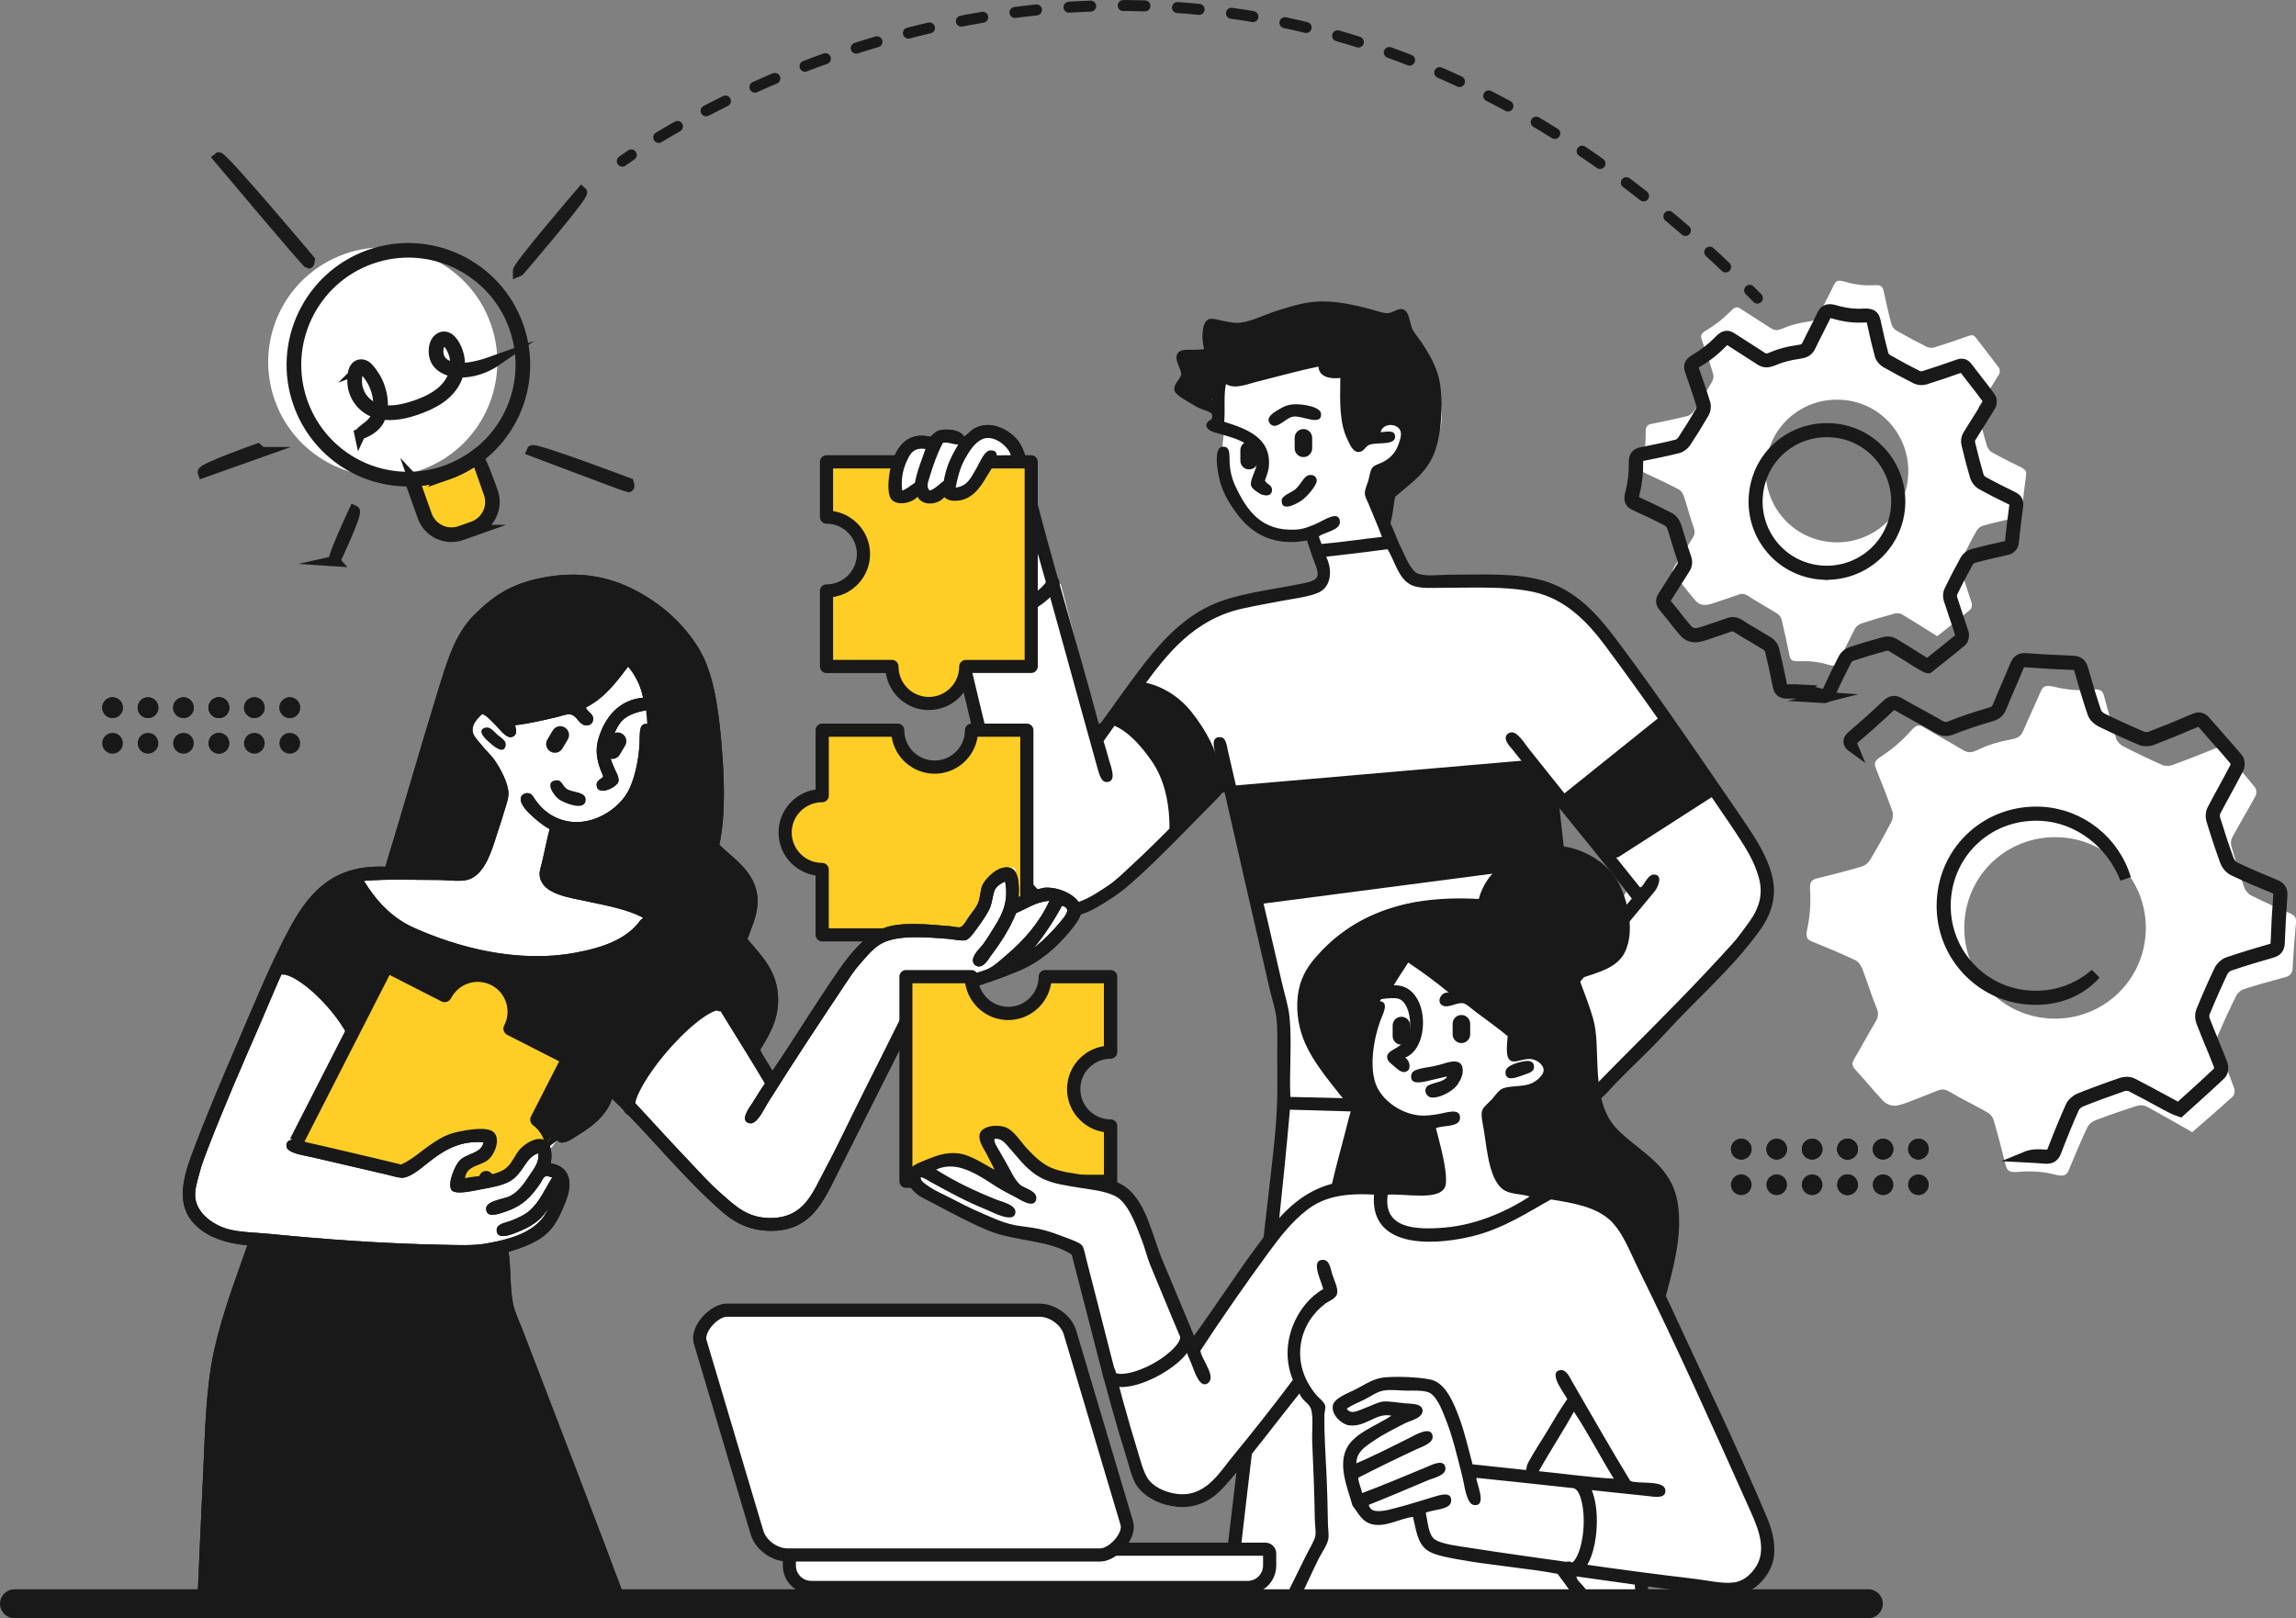 <?xml version="1.0" encoding="UTF-8"?>
<svg id="Layer_1" data-name="Layer 1" xmlns="http://www.w3.org/2000/svg" xmlns:xlink="http://www.w3.org/1999/xlink" viewBox="0 0 417.77 294.49">
  <rect x="0" y="0" width="417.77" height="294.49" fill="#808080" stroke="none"/>
  <defs>
    <style>
      .cls-1, .cls-2, .cls-3, .cls-4 {
        stroke-width: 2px;
      }

      .cls-1, .cls-5, .cls-3, .cls-6, .cls-7 {
        fill: none;
      }

      .cls-1, .cls-3 {
        stroke-linecap: round;
        stroke-linejoin: round;
      }

      .cls-1, .cls-3, .cls-4 {
        stroke: #191919;
      }

      .cls-8, .cls-9, .cls-10 {
        fill: #fff;
      }

      .cls-11, .cls-9, .cls-12 {
        fill-rule: evenodd;
      }

      .cls-11, .cls-13, .cls-4 {
        fill: #191919;
      }

      .cls-2 {
        fill: #1a1a1a;
        stroke: #1a1a1a;
      }

      .cls-2, .cls-4 {
        stroke-miterlimit: 10;
      }

      .cls-10, .cls-5 {
        clip-rule: evenodd;
      }

      .cls-12, .cls-14 {
        fill: #ffce26;
      }

      .cls-3 {
        stroke-dasharray: 0 0 3.95 5.93;
      }

      .cls-6 {
        clip-path: url(#clippath);
      }

      .cls-7 {
        clip-path: url(#clippath-1);
      }
    </style>
    <clipPath id="clippath">
      <path class="cls-10" d="m239.8,99.95l13.16-1.52s.95,6.36,7.1,7.18c6.14.81,22.72-3.05,31.98,9.57,9.26,12.62,29.08,40.38,29.27,42.11.18,1.73.69,9.08-6.14,16.27-6.83,7.19-30.38,27.59-30.38,27.59l-4.07-14.19,15.23-24.72-14.59-19.94,7.58,61.48-54.23-3.51-1.04-14.91-10.53-43.38s-11.27,11.92-18.26,17.39c-6.99,5.47-12.47,8.46-17.22,1.91-4.76-6.54-12.68-46.97-12.68-46.97,0,0,4.69-1.21,8.29-3.03,3.6-1.83,9.73-5.02,9.73-5.02l7.1,27.27s11.86-19.34,18.9-22.17c7.04-2.82,10.11-3.79,14.51-3.43,4.41.36,8.76-1.34,7.02-4.31-1.75-2.96-.72-3.67-.72-3.67Z"/>
    </clipPath>
    <clipPath id="clippath-1">
      <path class="cls-5" d="m48.97,205.07l7.15,3.96,10.8,2.25,5.68,1.68,5.82-2.41s2.88-2.43,3.11-2.51c.23-.08,5.63-1.29,5.63-1.29l2.13.15s.08,3.12-.46,2.89c-.53-.22-2.15,1.39-2.48,1.56-.33.18-2.54,1.61-2.54,1.61,0,0-.61,1.64-.38,2.01.23.37.69.52,1.75.52s3.2-.21,4.11-.52c.91-.31,1.87-1.02,2.49-1.28.61-.25,2.88-2.28,3-2.48.13-.2,1.61-2.38,1.61-2.38,0,0,2.4-.61,2.42-.54.02.06,1.21-.91,1.21-.91,0,0,.91-1.85,1.37-2.92.46-1.06.08-4.11,1.44-6.16,1.37-2.05,2.36-4.36,2.97-5.38.61-1.01,1.29-3.98,1.14-4.59-.15-.61-6.24-9.2-6.85-9.66-.61-.46-.72-2.16-5.02-2.5-4.3-.35-4.09-1.83-9.5-2.63-5.41-.8-13.31-1.94-14.99-1.64-1.68.31-2.44-3.35-4.19,1.07-1.75,4.41.61,2.91-2.05,6.29-2.66,3.37-1.87,6.48-1.87,6.48l-1.93,3.25-2.03,3.34-2.03,3.56-1.52,3.55-3.54,8.12-2.44-2.49Z"/>
    </clipPath>
  </defs>
  <g>
    <path class="cls-9" d="m319.64,154.74c-1.74-3.32-24.6-36.08-31.34-44.02-6.75-7.94-25.89-4.69-29.75-5.19-3.85-.49-6.14-9.25-6.14-9.25l1.04-6.62s4.87-4.81,7.65-9.41c2.78-4.6.52-10.36-2.31-14.83-2.83-4.47-3.91-8.38-3.91-8.38,0,0-1.03.02-2.31.64-1.28.61-3.57-.61-6.7-1.91-3.13-1.3-11.64,1.3-17.07,3.27-5.43,1.97-8.29.08-8.29.08l.32,5.42-5.5.24.48,3.19-1.28,2.95,7.02,3.99-.16,2.39,1.36,1.12s-.48,3.34-.4,5.34c.08,2.01,3.23,10.23,7.1,12.68,3.87,2.45,9.01.64,9.01.64,0,0,2.86,6.43,2.15,8.85-.7,2.42-13.48,2.44-20.73,5.02-7.25,2.59-19.86,23.29-19.86,23.29,0,0-8.83-29.56-11.56-41.15-2.73-11.59-3.68-12.31-6.46-14.03-2.78-1.73-5.66,1.51-5.66,1.51,0,0-1.86-.76-3.99-1.43-2.13-.68-2.87,2.07-2.87,2.07,0,0-2.58-1.79-4.94,1.6-2.37,3.38-.64,7.97-.64,7.97l3.67-1.28s-.03,2.07,2.71,1.04c.69-.26,2.04-.98,2.43-1.2.01-.07.05-.09.11-.06,0,0-.04.02-.11.06-.07.34.53,1.71,1.79,1.36,1.43-.4-6.5,3.06-6.3,3.75,2.7,9.34,8.17,30.38,12.2,45.3,5.54,20.5,6.39,22.54,11.8,25.12,5.41,2.58,8.77-1.61,11.32-3.51,2.56-1.9,19.78-19.3,19.78-19.3l10.45,42.66-.08,15.47-10.37,92.03,75.44.72-7.97-81.9-3.76-32.25-.15-1.17s-4.07-34.93-4.07-34.93l16.11,20.65-12.03,14.27.14,1.17,2.65,21.32s15.47-15.67,25.28-25.2c9.81-9.52,6.44-16.86,4.71-20.17Z"/>
    <path class="cls-11" d="m250.7,85.4l-1.51,4.07,3.51,6.78.08-5.9s7.23-5.23,7.97-10.45c.74-5.22,1.18-9.95-.56-13.16-1.74-3.2-4.55-7.18-4.55-7.18l-.8-2.07-2.55.8s-8.55-3.13-14.51-1.83c-5.96,1.29-11.29,4.13-12.68,3.51-1.39-.62-4.31-1.59-4.31-1.59l-.64,6.3-4.55-.16.64,3.43-1.67,1.99,5.42,3.91,2.15-4.78.96-1.12,1.91,1.04,14.91-3.43,1.75,2.07,3.03.16s.12,6.09.56,8.45c.44,2.36,1.76,4.23,1.76,4.23l2.71-1.44s.73-3.28,2.47-2.87c1.75.41,4.35-.68,3.99,1.67-.36,2.35-1.07,4.48-2.23,5.66-1.17,1.18-3.27,1.91-3.27,1.91Z"/>
    <g>
      <path class="cls-9" d="m239.8,99.95l13.16-1.52s.95,6.36,7.1,7.18c6.14.81,22.72-3.05,31.98,9.57,9.26,12.62,29.08,40.38,29.27,42.11.18,1.73.69,9.08-6.14,16.27-6.83,7.19-30.38,27.59-30.38,27.59l-4.07-14.19,15.23-24.72-14.59-19.94,7.58,61.48-54.23-3.51-1.04-14.91-10.53-43.38s-11.27,11.92-18.26,17.39c-6.99,5.47-12.47,8.46-17.22,1.91-4.76-6.54-12.68-46.97-12.68-46.97,0,0,4.69-1.21,8.29-3.03,3.6-1.83,9.73-5.02,9.73-5.02l7.1,27.27s11.86-19.34,18.9-22.17c7.04-2.82,10.11-3.79,14.51-3.43,4.41.36,8.76-1.34,7.02-4.31-1.75-2.96-.72-3.67-.72-3.67Z"/>
      <g class="cls-6">
        <path class="cls-11" d="m222.36,143.15l56.14-4.86,5.9,6.3,21.45-17.22,12.04,13.56-23.45,15.07-69.54,9.09-12.36-10.84s1.53-9.21-2.95-15.71c-4.7-6.83-8.05-6.78-8.05-6.78l6.62-7.58s4.86.65,8.61,5.34c6.13,7.68,5.58,13.64,5.58,13.64Z"/>
      </g>
    </g>
    <path class="cls-13" d="m176,115.2c-.99,0-1.88-.18-2.5-.66-.59-.46-.88-1.16-.8-1.91.07-.66.66-1.14,1.32-1.06.6.07,1.04.56,1.07,1.14.6.22,2.71.2,6.34-1.15,4.6-1.72,8.55-4.54,9-5.9.21-.63.89-.97,1.51-.76.63.21.97.88.76,1.51-.86,2.61-5.9,5.69-10.43,7.39-1.36.51-4.06,1.41-6.27,1.41Z"/>
    <g>
      <path class="cls-11" d="m289.82,200.68c3.03,27.09,6.35,54.44,9.33,81.81.19,1.7.37,3.61.64,5.9.13,1.13,1.17,5.08-.72,4.94-1.61-.11-1.46-3.57-1.6-4.79-3.12-28.14-6.61-57.27-9.73-85.24-17.3-.51-35.52-.79-53.03-1.36-2.39,27.08-5.88,52.97-8.93,79.74-.32,2.77-.56,5.48-.96,8.53-.18,1.37-.74,2.2-1.83,1.67-.81-.4-.62-1.72-.48-2.95,2.99-25.26,5.88-50.17,8.77-75.67.48-4.25,1.02-8.88,1.12-13.56.05-2.4,0-4.89,0-7.34s.11-4.92-.16-7.18c-.2-1.68-.8-3.38-1.2-5.1-2.72-11.8-5.54-24.07-8.21-35.88-.51-.07-.77.54-1.04.8-5.18,5.18-10.47,10.87-16.03,15.79-1.52,1.35-3.06,2.44-4.94,3.59-1.85,1.13-3.65,2.18-6.06,2.39-4.93.43-7.96-3.19-10.13-6.7-1.04-1.68-1.57-4-2.23-6.3-4.1-14.25-7.27-29.2-11-44.09-.17-.68-.8-2.9-.72-3.51.11-.83,1.44-1.49,1.83-1.99,3.94,15.8,7.48,31.97,11.8,47.68.61,2.21,1.09,4.55,1.99,6.46.84,1.77,2.18,3.35,3.67,4.55,1.46,1.18,3.75,2.06,6.22,1.28,1.9-.61,3.66-1.83,5.26-2.87,1.64-1.07,3.03-2.5,4.39-3.75,5.72-5.26,10.95-10.88,16.27-16.35-.25-.92-.56-2.35-.88-3.67-.28-1.18-1.07-3.54.88-3.35.99.09,1.1,1.51,1.35,2.63,3.2,14,6.52,27.71,9.73,41.78.5,2.18,1.23,4.44,1.44,6.46.48,4.68-.07,10.14.16,14.59,17.2.42,35.11.82,52.55,1.28-.42-6.41-1.43-12.93-2.07-19.38-.77.64-1.82,2-2.71,3.11-.67.83-1.81,2.91-3.03,2.71-2.12-.35-.24-2.43.4-3.19,1.45-1.74,1.92-2.35,3.35-4.07.42-.51,1.49-1.57,1.59-2.07.17-.83-.36-3.3-.48-4.31-.97-8.54-1.97-17.18-2.95-25.76-.16-1.41-.11-3.01-.48-4.23-.24-.79-1.22-1.64-1.83-2.39-1.43-1.76-2.24-2.81-3.75-4.7-.63-.79-1.65-1.73-1.36-2.63.14-.43.6-.7,1.04-.72,1.11-.05,2.37,2.06,3.27,3.19,6.83,8.59,13.3,16.53,20.09,25.04.79-.14,1.34-2.73,2.87-2.31,1.31.36.21,2.51-.16,2.95-4.52,5.45-9.54,11.41-13.79,16.75.73,6.36,1.5,12.69,2.15,19.14.35.21.56-.32.72-.48,1.62-1.62,3.34-3.42,5.02-5.1,6.74-6.74,13.59-13.61,20.01-20.73.9-1,1.66-2.07,2.55-3.27,1.58-2.12,3.33-4.82,2.23-8.77-.82-2.97-2.36-5.34-3.91-7.73-1.45-2.24-3.08-4.51-4.7-6.94-6.25-9.34-12.73-18.62-19.22-27.35-3.1-4.17-7.22-8.72-13.32-9.97-5.07-1.04-10.51-.72-16.43-.72-1.94,0-4.12.19-5.58-.48-2.42-1.12-2.98-4.24-4.39-6.54-3.69.48-7.4.95-11.16,1.36,1.16,2.44.96,5.48-1.43,6.54-1.83.8-4.71,1.12-6.78,1.52-2.39.45-4.78.88-6.94,1.36-8.94,1.96-13.83,8.27-18.42,14.59-2.31,3.18-4.54,6.1-6.94,9.57.27.84.62,2.07,1.04,3.59.27.96,1.5,3.91-.56,3.83-1.01-.04-1.36-1.72-1.75-3.11-3.89-13.9-7.68-28.03-11.64-41.78-.67-2.34-1.42-5.01-2.07-7.65-.64-2.59-1.13-5.5-2.15-7.5-.7-1.37-3-3.15-4.86-2.39-1.48.6-2.51,2.3-3.27,3.67-.87,1.56-1.32,3.31-1.67,5.18,2.23-.27,2.81-1.88,3.91-3.75.51-.86,1.34-3.05,2.47-3.03,2.55.04-.1,3.72-.64,4.62-1.19,2.01-2.85,4.8-6.3,4.55-.73-.06-1.01-.28-1.52-.64-1.13,1.39-3.94,1.7-4.86-.08-.99,1.15-3.85,1.82-4.86.32-.69-1.02-.46-3.81-.08-5.42.78-3.31,2.65-6.9,7.26-5.82.54-.3.82-.99,1.83-1.2,1.56-.32,3.81.05,4.31,1.2.84-.56,1.18-1.11,1.91-1.52,3.12-1.74,6.94.54,8.29,2.79.99,1.64,1.45,4.02,1.99,6.22,3.74,15.08,8.49,30.23,12.36,44.81.43-.19.69-.67.96-1.04,2.01-2.76,4.05-5.67,6.14-8.45,3.51-4.66,7.4-9.31,13.08-12.04,4.65-2.24,11.03-2.85,16.9-4.07,1.2-.25,2.54-.53,2.71-1.44.17-.91-.56-2.33-.88-3.27-.41-1.21-.76-2.24-1.04-3.11-5.88,1.1-9.83-1.12-12.44-4.47-1.14-1.46-2.36-3.23-3.19-5.58-.37-1.05-1.74-6.94.32-7.02,1.56-.05,1.09,1.76,1.28,3.51.18,1.7.62,2.87,1.04,3.75,2.03,4.28,4.68,8.27,11.16,7.81,1.34-.09,2.72-.69,3.67-1.12,1.22-.54,3.93-2.43,4.15-.4.18,1.72-2.92,1.99-3.83,2.79.12.49.34.88.48,1.36,3.49-.29,7.35-.89,11-1.28-.74-2.02-1.55-3.83-2.39-5.9-.23-.57-.69-1.37-.72-1.99-.03-.75.39-1.56.64-2.39.22-.74.3-1.76.72-2.31.43-.56,1.43-.72,2.23-1.2,1.25-.75,2.12-1.72,2.63-3.35.17-.54.45-1.23.32-1.91-.32-1.71-3.28-1.8-3.67,0,1.17-.09,2.54-.47,2.63.72.13,1.7-3.03,1.09-4.54,1.51-.95.27-1.04,1.42-2.23,1.36-.95-.05-1.49-1.45-1.91-2.31-1.43-2.9-1.37-6.65-1.28-11.16-1.95.23-3.87-.21-3.99-2.07-3.72.77-7.55,1.85-11.32,2.79-1.85.46-3.82,1.37-5.5.4-.45,1.94-.12,4.67-.32,6.86,3.88,1.23,8.54,2.77,8.13,8.05-.08,1.01-.42,1.7-.72,2.63.27.7,1.38.77,1.28,1.83-.14,1.34-1.77.81-2.07.64-.64-.35-1.63-1.01-1.75-1.59-.22-1.06,1.02-2.8,1.04-3.99.04-3.98-4.55-4.68-7.74-5.66-.97-.3-2.15-1.14-.88-2.15.52-.07.6-.74.48-1.12-.14-.43-1.31-.71-1.91-.96-.84-.35-1.33-.64-1.83-.96-1.23-.77-3-1.62-3.11-2.55-.12-1.08.92-1.68,1.28-2.79-.14-1.27-1.19-2.43-.8-3.59.51-1.48,3.26-.6,4.94-1.04-.46-1.62-.54-4.92.88-5.42.63-.22,1.69.14,2.63.32,1.02.2,1.93.42,2.95.32,2.23-.22,4.47-1.44,6.7-2.15,2.24-.72,4.69-1.49,7.1-1.67,3.52-.27,7.12.6,10.05,1.36,1.03.27,2.17.73,3.03.72,1.05-.01,1.86-.95,2.79-.72,1.25.32,1.25,2.51,1.75,3.59.35.76,1.07,1.53,1.59,2.31,1.48,2.22,3.09,4.83,3.51,8.05.56,4.35.12,10.17-1.67,13.48-1.57,2.9-4.02,4.5-6.54,6.7-.35,1.54-.41,3.37-.88,4.78.77,1.61,1.27,3.21,2.15,4.94.63,1.24,1.57,3.71,2.79,4.23,1.48.62,3.89.24,5.82.24,5.92,0,11.87-.37,16.9,1.03,6.2,1.73,10.16,6.39,13.4,10.69,6.9,9.17,13.33,18.62,19.93,28.23,1.68,2.45,3.32,4.8,4.86,7.18,1.47,2.27,3.2,5.36,3.75,8.29.72,3.88-.69,6.97-2.39,9.33-5.11,7.07-11.35,12.28-17.3,18.82-2.76,3.03-6.01,5.97-9.01,9.09-1.33,1.38-2.26,2.78-4.07,3.43Zm-37.87-141.46c-1.71-.19-3.66-.91-5.66-1.36-1.94-.43-4.26-.96-6.3-.72-2.64.32-5.21,1.04-7.58,1.83-3.65,1.22-7.13,2.9-11.24,1.51-.67,1.63.75,2.94.48,4.31-.33,1.62-3.31.7-4.94,1.2.76,1.52.57,3.33-.4,4.46,1.28.9,2.55,1.81,4.23,2.31.09-2.17.08-5.32,2.39-5.34.53,0,1.09.58,1.75.64,1.07.1,2.6-.63,3.91-.96,2.92-.74,5.08-1.25,7.89-1.91,1.34-.32,3.03-1,4.15-.8.97.18,1.34,1.43,1.75,2.15,1.35.19,2.66-.82,3.51,0,.67.65.32,3.59.32,5.18,0,3.34,0,5.86,1.2,7.58,1.89-1.05,2.26-3.47,4.38-4.15,2.77-.87,5.39,1.42,5.42,3.75.05,3.74-2.82,6.69-5.66,7.73-.38,1.64-1.35,3.29-.16,4.62.07-2.07.73-2.54,1.99-3.51,1.68-1.29,3.31-2.57,4.54-4.31,2.76-3.87,2.6-13.16.56-17.14-1.34-2.62-3.39-4.5-4.31-7.5-.81.38-1.39.49-2.23.4Zm-80.38,21.37c-.98,1.81-1.85,4.21-2.47,6.38-.21.74-.64,1.7.08,2.31,1.07-.36,1.68-1.19,2.55-1.75.43-2.66,1.47-4.7,2.63-6.62-1-.01-1.84-.51-2.79-.32Zm-6.7,3.59c-.7,1.59-.92,3.27-.72,5.1.9-.35,1.56-.94,2.31-1.44.42-2.27,1.25-4.12,1.91-6.14-2.25-.36-2.86,1.01-3.51,2.47Zm122.08,91.3c3.43-3.88,6.6-8.02,9.97-11.96-4.29-5.57-8.75-10.97-13.16-16.43,1.02,9.5,2.18,18.87,3.19,28.39Z"/>
      <path class="cls-11" d="m235.36,73.58c1.32-.11,4.96.36,5.02,1.75.1,2.29-3.37.27-5.02.48-.71.09-1.25.56-1.75.88-.5.32-1.18.87-1.83.8-.53-.06-.94-.6-.96-1.04-.04-.89,1.35-1.62,1.83-1.91.79-.48,1.44-.85,2.71-.96Z"/>
      <path class="cls-11" d="m238.08,86.49c.72-.21,1.45.15,1.51.88.08.94-1.75,2.89-2.39,3.43-.63.53-4.13,2.71-3.99.24.05-.87,1.81-1.42,2.47-1.99,1.11-.97,1.48-2.28,2.39-2.55Z"/>
    </g>
    <g>
      <path class="cls-12" d="m187.63,84.05h-37.24v10.06c3.71,0,6.72,3.01,6.72,6.72s-3.01,6.72-6.72,6.72v13.74h11.9c0,3.73,3.01,6.74,6.72,6.74s6.72-3.01,6.72-6.72c0-.03,11.9-.03,11.9-.03v-37.23Z"/>
      <path class="cls-13" d="m169.01,129.22c-3.97,0-7.26-2.93-7.83-6.74h-10.79c-.66,0-1.2-.53-1.2-1.2v-13.74c0-.66.54-1.2,1.2-1.2,3.05,0,5.52-2.48,5.52-5.52s-2.48-5.52-5.52-5.52c-.66,0-1.2-.54-1.2-1.2v-10.06c0-.66.54-1.2,1.2-1.2h37.24c.66,0,1.2.53,1.2,1.2v37.23c0,.66-.54,1.2-1.2,1.2h-10.8c-.57,3.82-3.86,6.74-7.83,6.74Zm-17.43-9.14h10.71c.66,0,1.2.54,1.2,1.2,0,3.07,2.48,5.55,5.52,5.55s5.52-2.48,5.52-5.52c0-.66.54-1.22,1.2-1.22h10.71v-34.84h-34.85v7.76c3.8.58,6.72,3.87,6.72,7.82s-2.92,7.25-6.72,7.82v11.43Z"/>
    </g>
    <g>
      <path class="cls-12" d="m186.84,170.12v-37.24h-10.06c0,3.71-3.01,6.72-6.72,6.72s-6.72-3.01-6.72-6.72h-13.74v11.9c-3.74,0-6.74,3.01-6.74,6.72s3.01,6.72,6.72,6.72c.03,0,.03,11.9.03,11.9h37.23Z"/>
      <path class="cls-13" d="m186.83,171.32h-37.23c-.66,0-1.2-.53-1.2-1.2v-10.8c-3.82-.58-6.74-3.87-6.74-7.82s2.93-7.26,6.74-7.83v-10.79c0-.66.54-1.2,1.2-1.2h13.74c.66,0,1.2.54,1.2,1.2,0,3.04,2.48,5.52,5.52,5.52s5.52-2.48,5.52-5.52c0-.66.53-1.2,1.2-1.2h10.06c.66,0,1.2.54,1.2,1.2v37.24c0,.66-.54,1.2-1.2,1.2Zm-36.03-2.39h34.84v-34.85h-7.76c-.58,3.8-3.87,6.72-7.82,6.72s-7.24-2.92-7.82-6.72h-11.43v10.71c0,.66-.54,1.2-1.2,1.2-3.07,0-5.55,2.48-5.55,5.52s2.48,5.52,5.52,5.52c.66,0,1.22.53,1.22,1.2v10.71Z"/>
    </g>
    <path class="cls-9" d="m167.41,80.55c-.12,0-3.22,1.99-3.3,2.18-.08.2-.68,1.19-.84,1.95-.15.76-.43,1.07-.35,2.11.08,1.03-.03,1.11-.01,2.07.01.95-.23,1.47.37,1.55.6.08,1.35-.12,2.15-.28.79-.16,1.31-.99,1.99-.79.68.2,1.51,1.07,2.07,1.09.56.02,1.39.38,2.11-.34.72-.72.16-1.03,1.15-.56.99.48,3.66-.52,3.89-.87.24-.36,1.15-1.67,1.51-2.18.36-.52,1.23-1.98,1.23-1.98l.16-.41,1.51-1.27,4.53-.2s-2.42-3.3-2.54-3.42c-.12-.12-2.82-1.07-2.98-1.11-.16-.04-2.94.91-3.02,1.19-.08.28-.55.6-.87.71-.32.12-.94.4-1.19.24-.24-.16-1.24-.99-1.39-.99s-1.59.24-2.03.32c-.44.08-4.13.99-4.13.99Z"/>
    <path class="cls-11" d="m186.98,84.41c-.35-1.36-.76-2.65-1.37-3.66-1.35-2.26-5.17-4.53-8.29-2.79-.73.41-1.07.96-1.91,1.52-.49-1.15-2.75-1.52-4.31-1.2-1.01.21-1.29.9-1.83,1.2-4.6-1.08-6.48,2.51-7.26,5.82-.38,1.61-.61,4.4.08,5.42,1.01,1.49,3.88.83,4.86-.32.92,1.78,3.74,1.47,4.86.08.51.36.78.58,1.52.64,3.44.26,5.1-2.53,6.3-4.55.54-.91,3.19-4.58.64-4.62-1.13-.02-1.97,2.17-2.47,3.03-1.1,1.87-1.68,3.47-3.91,3.75.35-1.87.81-3.62,1.67-5.18.76-1.36,1.78-3.06,3.27-3.67,1.86-.76,4.16,1.02,4.86,2.39.33.64.6,1.37.84,2.15h2.44Zm-20.51,3.43c-.75.5-1.41,1.09-2.31,1.44-.21-1.84.02-3.51.72-5.1.64-1.47,1.25-2.83,3.51-2.47-.67,2.02-1.5,3.87-1.91,6.14Zm5.26-.32c-.87.57-1.48,1.39-2.55,1.75-.72-.61-.29-1.57-.08-2.31.63-2.16,1.5-4.57,2.47-6.38.95-.19,1.79.31,2.79.32-1.16,1.92-2.21,3.96-2.63,6.62Z"/>
    <g>
      <path class="cls-11" d="m227.28,80.32c.88,0,1.6.71,1.6,1.6v1.91c0,.88-.71,1.59-1.6,1.59s-1.59-.71-1.59-1.59v-1.91c0-.88.71-1.6,1.59-1.6Z"/>
      <path class="cls-11" d="m237.17,78.08c.88,0,1.59.71,1.59,1.6v1.91c0,.88-.71,1.59-1.59,1.59s-1.6-.71-1.6-1.59v-1.91c0-.88.71-1.6,1.6-1.6Z"/>
    </g>
    <path class="cls-9" d="m38.87,223.28c2.76,2.63,7.97,2.23,7.97,2.23,0,0-2.07,5.49-3.67,9.97-1.6,4.48-4.07,15.79-4.07,15.79l-2.34,41.8h76.98l-21.53-56.23-.88-9.33s4.32-1.8,7.34-3.51c3.02-1.71,4.36-7.88,3.91-9.81-.45-1.93-2.95-1.52-2.95-1.52l-.4-2.31,2.47-3.35s2.22-1.41,4.63-2.87c2.4-1.46,5.74-5.5,5.74-5.5,0,0,21.6,23.08,27.19,24.48,5.59,1.4,8.8-3.5,12.28-9.81,3.48-6.31,16.27-32.7,16.27-32.7,0,0,10.01-1.94,14.67-3.59,4.67-1.65,12.92-10.16,13.56-10.93.64-.77-1.13-2.06-3.51-3.35-2.38-1.29-8.05,2.95-8.05,2.95,0,0,.35-5.35.32-7.02-.03-1.67-1.81-.42-3.67.4-1.85.82-2.63,6.38-2.63,6.38l-2.47,4.78s-5.22-1.04-8.85-1.36c-3.64-.32-8.17,2.28-9.81,3.75-1.64,1.47-17.07,24.48-17.07,24.48l-3.83-5.82s4.18-6.16,3.99-10.05c-.19-3.88-5.5-9.89-5.5-9.89,0,0,2.11-3.66,2.31-8.61.2-4.95-7.9-8.38-7.9-8.38,0,0,3.31-13.27.08-27.11-2.15-9.22-8.2-17.52-19.46-21.53-11.26-4.02-21.08,5-24.4,8.05-3.33,3.05-13.72,44.26-13.72,44.26,0,0-6.4-.6-12.04,2.55-5.64,3.16-17.09,32.39-22.17,46.1-5.08,13.71-1.56,13.96,1.2,16.59Z"/>
    <path class="cls-11" d="m112.38,293.02l-20.17-53.85-1.2-11.53s-2.62,1.21-10.2.84c-7.58-.36-34.05-1.83-34.05-1.83,0,0-8.46,17.78-8.61,37.8-.16,20.01-.57,28.89-.57,28.89l74.8-.32Z"/>
    <path class="cls-11" d="m56.77,208.27l8.61-17.07s-1.45-5.84-5.66-9.89c-4.21-4.05-8.77-6.38-8.77-6.38,0,0,2.55-6.69,6.46-10.61,3.91-3.91,7.73-5.1,7.73-5.1,0,0,1.5,7.66,9.97,10.53,8.47,2.86,17.26,7.73,28.55,5.1,11.29-2.63,15.47-8.61,15.47-8.61,0,0,4.15.55,6.86,5.98,2.71,5.43,4.86,9.57,4.86,9.57,0,0-6.05,2.03-10.69,9.01-4.63,6.98-5.74,10.29-5.74,10.29l-3.27-3.43s-2.91,6.4-6.14,7.82c-3.23,1.41-5.59,3.62-5.59,3.62l-.55-.43s-.08-1.99-2.07-.24c-1.99,1.75-1.87,4.13-5.03,5.26-3.16,1.13-7.74,1.28-7.74,1.28l.62-3.36c-.25,1.21,5.73-1.86,3.68-4.78-.88-1.26-4.09-1.17-6.46,0-2.57,1.27-8.69,6.3-8.69,6.3l-16.43-4.86Z"/>
    <path class="cls-11" d="m136.85,190.33s5.49-5.71,3.03-11.33c-2.46-5.61-5.42-7.5-5.42-7.5,0,0,3.75-7.05,1.44-10.69-2.32-3.64-6.38-6.22-6.38-6.22,0,0,3.14-21.71-2.95-33.97-4.44-8.94-15.41-14.81-22.01-14.83-6.6-.03-18.37,2.59-22.73,15.79-4.36,13.2-11.24,37.24-11.24,37.24,0,0,14.03,1.19,15.66-1.74,1.63-2.93,5.16-11.5,5.16-11.5l-2.23-5.9s-4.87-2.47-4.23-6.14c.64-3.67,2.27-5.48,3.59-4.15,1.32,1.33,3.59,2.31,3.59,2.31,0,0,10.79-2.19,14.51-4.47,3.72-2.27,7.9-7.5,7.9-7.5,0,0,2.84,1.37,3.59,4.46.75,3.1.72,4.07.72,4.07l-1.36.4s2.44,17.77-5.66,20.58c-8.1,2.8-10.21,1.75-10.21,1.75,0,0-4.66,9.55-.96,10.53,3.7.97,18.33,1.95,23.92,8.93,5.59,6.98,12.28,19.86,12.28,19.86Z"/>
    <g>
      <path class="cls-11" d="m189.73,161.63c-1.79.27-3.07,1.28-4.39,1.6.14-2.16.07-4.99-1.68-5.34-2.06-.42-4.28,1.95-4.86,3.11-.44.87-.39,2.2-.8,3.27-.28.75-1.01,1.64-1.51,2.31-.55.74-1.17,2-1.75,2.15-.37.1-1.23-.11-1.75-.16-3.88-.33-9.18-.93-12.36.4-3.38,1.41-5.9,4.57-7.89,7.42-4.11,5.88-8.1,12.5-12.2,18.5-.69-1.33-1.59-2.45-2.23-3.83,1.6-2.63,3.29-5.32,3.27-9.17-.02-5.27-3.23-8.14-5.58-11,.69-2.08,1.69-3.92,1.83-6.38.32-5.45-4.23-8.09-6.94-10.77,1.24-5.97.87-12.81.32-19.14-.55-6.25-1.5-12.39-4.07-16.59-2.54-4.15-6.17-7.57-10.53-10.04-4.54-2.59-9.93-4.14-16.83-3.03-6.46,1.04-9.89,3.35-13.55,7.02-3.51,3.51-4.94,8.59-6.62,14.03-3.23,10.46-6.31,21.32-9.49,31.74-9.97-.46-14.3,5.31-17.7,11.72-3.34,6.31-6.36,13.7-9.17,20.25-2.86,6.68-5.93,13.81-8.53,20.89-1.39,3.78-2.46,8.25.08,11.48,2.16,2.74,5.61,4.1,10.21,4.55-2.07,5.97-4.42,11.98-5.98,18.82-1.57,6.89-1.69,14.69-2.07,22.81-.38,8.05-.76,16.35-1.1,24.65h2.37c.32-8.33.66-16.66,1.04-24.82.37-7.96.63-15.69,2.23-22.49,1.61-6.83,3.74-12.93,6.06-18.74,6.82.61,14.05,1.05,21.29,1.52,7.19.46,14.74,1,21.37.08.48,3.13.13,6.4.8,9.41.35,1.56,1.19,3.28,1.83,4.94,6.45,16.78,12.8,33.41,19.12,50.09h2.51c-6.35-17-12.83-33.76-19.31-50.65-.65-1.7-1.54-3.48-1.83-5.02-.58-3.01-.37-6.57-.8-9.41,2.53-.79,5.63-1.76,7.65-4.07.89-1.02,1.57-2.33,2.15-3.67.63-1.45,1.31-3.1,1.28-4.63-.06-2.26-1.43-3.4-3.43-3.75.4-1.78.04-3.87-1.28-4.31-1.55-.51-3.35.8-4.15,1.59-1.21,1.21-1.57,3.07-3.27,3.99-2.25,1.21-4.4.88-6.86,1.44.19-2.36,2.98-2.17,4.39-3.51.8-.77,1.94-2.95,1.12-4.47-.74-1.37-3.6-1-5.42-.72-1.99.31-3.33.76-4.54,1.44-2.86,1.59-4.56,3.56-7.18,4.78-4.8-1.18-9.68-2.28-14.51-3.43,2.76-6.03,6.25-12.04,9.01-18.1.41-.89.61-2.38-.72-2.39-.95,0-1.31,1.18-1.75,2.08-3.02,6-6,12.12-9.01,17.86-1.22-.32-3.91-1.34-3.91.56,0,1.38,3.19,1.73,4.62,2.08,4.8,1.13,9.06,2.09,13.72,3.19.97.23,2.09.61,2.87.56,1.05-.07,2.54-1.12,3.43-1.83,3.01-2.41,6.12-5.05,11.24-4.62-.43,2.12-3.03,1.93-4.39,3.35-.71.74-2.29,4.15-1.43,5.34.68.95,4.18.08,5.5-.16,1.94-.35,3.7-.7,4.94-1.36,2.67-1.41,2.91-4.46,5.34-5.18.21,1.66-.85,2.89-1.68,4.15-.99,1.51-1.96,2.88-3.51,3.67-1.02.52-4.38.83-4.31,2.31.08,1.73,2.15.95,3.35.56,3.29-1.09,4.86-2.75,6.54-5.26.22-.33.53-1.18,1.04-1.28.32-.06.49.15,1.12.24-1.35,2.09-2.27,4.46-4.23,6.14-.76.65-1.97,1.25-3.27,1.75-1.02.39-2.73.55-2.63,1.83.13,1.74,2.72.66,3.59.32,2.5-.97,4.33-2.1,5.58-4.07.04-.18.24-.18.08,0-1.82,3.78-6.15,5.19-11.08,6.06-2.47.44-5.19.29-7.97.24-11.01-.22-21.27-.97-31.58-1.99-2.64-.26-5.4-.26-7.57-.88-2.61-.73-5.65-2.85-5.9-5.82-.12-1.41.42-3,.8-4.47.38-1.46.91-2.83,1.36-3.99,2.96-7.69,6.25-15.27,9.41-22.49,2.1-4.81,4.13-10.03,6.62-14.67,2.47-4.61,4.75-9.43,9.97-11.32,1.43,1.94,2.7,3.88,4.31,5.58,1.64,1.73,3.46,3.01,5.82,4.15,4.43,2.13,9.56,3.77,15.07,4.86,5.84,1.16,12.46,1.03,18.02-.16,4.98-1.07,8.57-3.03,11.32-6.06.36-.4.62-1.02,1.2-1.2,2.69,1.42,4.53,3.62,5.98,6.22,4.35,7.82,9.35,15.38,13.79,22.88-.68.94-1.49,2.3-2.31,3.59-.44.69-2.51,3.36-.4,3.67,1.28.18,2.56-2.66,3.19-3.67,4.59-7.33,9.15-14.21,13.87-21.29.9-1.35,1.8-2.79,2.95-4.07,1.04-1.16,2.14-2.59,3.59-3.51,2.85-1.82,8.17-1.36,12.36-1.04,1.09.08,2.44.44,3.27.24.78-.19,1.8-1.8,2.47-2.71.68-.93,1.64-2.38,1.99-3.27.32-.82.47-2.05.72-2.87.28-.94,1.36-1.55,1.99-1.83.67,3.49-.41,5.82-1.91,8.21-.62.98-1.23,2.02-2.07,3.19-.51.71-2.16,2.1-1.83,3.27.13.47.54.77.96.8,1.08.08,1.85-1.41,2.23-1.91,1.89-2.51,3.44-4.9,4.63-7.81,1.98-.79,3.5-2.03,6.06-2.23-1.76,3.87-4.55,7.09-7.65,9.73-1.04.89-2.18,1.98-3.27,2.55-.87.46-2.15.76-3.27,1.12-2.4.76-4.29,1.28-6.78,1.99-1.09.31-2.66.53-3.43,1.04-.87.57-1.8,3.19-2.47,4.55-2.35,4.75-4.76,9.54-7.02,14.03-2.35,4.67-4.57,9.48-7.02,14.03-2.22,4.13-3.72,8.68-9.89,8.69-4.2,0-6.4-2.26-8.77-4.31-2.41-2.08-4.2-4.18-6.54-6.62-3.51-3.66-7.4-8.06-11.08-11.88-.5-.52-1.44-1.27-1.51-1.83-.1-.73.25-1.82.32-2.71.26-3.26-.27-5.73-1.36-7.81.62-1.29,3.34-1.92,3.03-3.59-.04-.22-.17-.84-.88-.96-1.08-.17-2.01,1.21-2.63,1.75-.78.68-1.99,1.31-2.07,2.31-.07.86.57,1.69.88,2.55,1.7,4.75.28,11.3-2.55,13.87-.8.73-1.85,1.3-3.03,2.07-.55.36-2.79,1.32-2.63,2.55.19,1.47,1.82.76,2.55.32,3.05-1.85,6.26-3.79,7.49-7.42,6.66,6.4,12.75,14.2,19.94,20.49,2.5,2.19,5.55,3.83,10.05,3.51,6.15-.45,8.39-5.16,10.6-9.57,5.35-10.63,10.8-21.54,16.11-32.05,5.63-1.59,11.51-3.24,17.14-5.58,3.94-1.64,6.95-4.23,9.57-7.42.84-1.03,2.03-2.53,1.99-3.75-.07-2.5-4.28-4.4-7.02-3.99Zm-58.77,17.7c-1.92-3.07-3.33-6.7-5.82-9.57-3.67-4.24-9.13-6.19-15.55-7.57-1.99-.43-4.18-.7-6.3-1.36-.75-.23-2.54-.89-2.71-1.67-.12-.53.26-1.39.4-1.99.43-1.85.85-4.03,1.36-5.58,6.47,1.41,11.28-2.16,13.71-6.06,1.45-2.32,2.54-6.65,2.71-10.68.08-1.9.02-3.26-1.35-3.11-1.16.12-.97,1.78-1.04,3.43-.14,3.24-.96,6.92-2.23,9.09-2.12,3.61-7.78,6.98-13.08,4.47-1.63-.77-2.82-1.93-3.83-3.43-.3-.45-.55-.93-1.2-.96-.61-.03-1.21.35-1.28.96-.13,1.19,1.45,2.63,2.15,3.27,1.08.99,2.1,1.77,3.11,2.31-.53,1.9-.9,4.05-1.43,6.22-.24.97-.54,1.66-.32,2.63.69,3.02,5.37,3.62,8.61,4.31,3.63.77,7.33,1.49,9.97,2.87.39.1-.2.45-.32.56-2.41,3.4-6.76,4.97-11.8,5.9-10.78,1.99-21.67-1.07-29.42-4.54-4.16-1.87-6.9-5-9.09-8.53,4.4-.37,8.99-.16,13.55-.16,2.11,0,4.38.46,5.9-.24,2.59-1.19,3.76-4.86,4.7-7.89.37-1.19.8-2.35,1.2-3.75.35-1.21.98-2.81.96-3.91-.04-1.97-1.63-4.73-2.55-6.06-.57-.82-1.44-1.56-2.15-2.47-.63-.81-1.76-1.83-1.83-2.79-.11-1.41.99-2.35,1.75-3.11.91.36,1.61,1.22,2.55,2.15.77.77,2.21,2.9,3.35,1.75.49-.49.21-1.23.08-1.83,2.58-.32,5.06-.9,7.66-1.51.86-.21,1.78-.59,2.39-.48,1.34.23,1.54,2.07,3.03,1.99.77-.04,1.07-.51,1.12-1.04.11-1.2-1.23-1.41-1.28-2.23,3.35-1.68,5.48-4.56,7.66-7.42,1.25,1.54,2.24,3.34,2.71,5.66-4.44.4-7,3.65-8.13,7.5-.76,2.57,0,4.81.88,6.78-.12.52-1.18.63-1.2,1.52-.05,2.31,3.83.55,3.99-.64.1-.73-.51-1.69-.8-2.39-.53-1.29-1.03-2.23-.72-3.99.25-1.42,1.23-3.46,1.91-4.31.85-1.07,2.3-1.69,4.15-2.08,1.12-.23,2.34-.3,2.55-1.12.24-.95-.43-2.3-.72-3.19-.7-2.15-1.37-3.25-2.63-5.02-.53-.75-1.07-1.89-1.91-1.91-.89-.03-1.68,1.33-2.23,2.08-1.74,2.33-3.99,5.21-6.46,6.46-3.14,1.58-7.83,2.26-12.12,2.95-.63.1-1.37.4-1.83.32-.62-.1-1.14-.96-1.75-1.44-.62-.48-1.37-.95-2.15-.95-2.27-.03-4.66,3.45-4.07,6.3.5,2.39,3.02,4.01,4.31,5.82.43.6.82,1.41,1.2,2.23.33.71.86,1.69.88,2.47.02,1-.74,2.73-1.04,3.75-.75,2.57-1.3,4.82-2.47,7.1-.47.9-1.17,2.34-2.07,2.63-.7.23-1.88,0-2.79,0-2.9,0-6.06-.17-9.09-.08,3.11-10.56,6.16-21.37,9.41-31.66.85-2.68,1.57-5.34,2.63-7.65,2.02-4.41,5.84-8.25,10.53-9.97,2.42-.88,5.48-1.53,8.93-1.59,5.61-.11,10.09,2.21,13.72,4.78,3.5,2.49,6.83,5.94,8.45,10.05,1.8,4.56,2.33,10.05,2.71,15.79.28,4.16.43,8.98-.08,13.15-.15,1.25-.72,2.97-.48,3.99.24,1.02,2.76,2.6,3.51,3.27,1.57,1.41,3.73,3.53,3.43,6.78-.16,1.74-.91,3.5-1.51,5.1-.2.53-.53,1.08-.48,1.68.07.78,1.18,1.61,1.75,2.23,1.86,2.02,3.73,3.98,3.99,7.74.21,3.1-1.06,5.14-2.23,7.42-2.16-3.33-4.01-6.33-5.98-9.49Zm62.04-11.64c-1.42,1.74-3.33,3.64-4.86,4.78,1.79-2.14,3.63-4.93,5.1-7.65,1.83.49.58,1.86-.24,2.87Z"/>
      <path class="cls-11" d="m88.22,132.44c.93-.3,1.52.57,2.31,1.28.71.62,1.77,1.09,1.43,2.15-.43,1.39-2.16-.08-2.87-.72-.4-.35-2.55-2.16-.88-2.71Z"/>
      <path class="cls-11" d="m101.06,142.01c1.25-.2,1.2,1.02,2.15,1.6,1.1.66,3.52.43,3.35,2.07-.2,1.95-3.79.49-4.78-.16-.88-.58-2.81-3.17-.72-3.51Z"/>
    </g>
    <g>
      <path class="cls-11" d="m102.76,132.38c.76.45,1.01,1.43.56,2.18l-.98,1.65c-.45.76-1.43,1.01-2.19.56-.76-.45-1.01-1.43-.56-2.19l.98-1.65c.45-.76,1.43-1.01,2.19-.56Z"/>
      <path class="cls-11" d="m113.19,133.51c.76.45,1.01,1.43.56,2.18l-.98,1.65c-.45.76-1.43,1.01-2.19.56-.76-.45-1.01-1.43-.56-2.18l.98-1.65c.45-.76,1.43-1.01,2.19-.56Z"/>
    </g>
    <g>
      <path class="cls-13" d="m114.92,203.11c-.17,0-.35-.04-.51-.11-.6-.28-1.01-.83-1.14-1.53-.53-2.82,3.8-9.16,8.13-13.69,2.18-2.28,7.54-7.45,10.18-5.97.58.32.78,1.05.46,1.63-.32.58-1.05.78-1.63.46-.3.02-2.71.75-7.28,5.53-5.01,5.24-7.64,10.28-7.52,11.51.47.33.65.95.39,1.48-.2.43-.63.69-1.08.69Z"/>
      <path class="cls-13" d="m65.32,194.12c-.22,0-.45-.06-.65-.19-.55-.36-.71-1.1-.35-1.66.55-.84-1.08-4.89-4.79-9.09-3.35-3.8-6.6-5.81-8.01-5.81-.74,0-1.27-.5-1.3-1.15-.03-.66.49-1.21,1.15-1.24,2.95-.07,7.2,3.49,9.96,6.61,2.74,3.1,6.87,9.11,5,11.98-.23.35-.61.54-1,.54Z"/>
    </g>
    <g class="cls-7">
      <g>
        <path class="cls-12" d="m97.76,203.74l5.7-11.16-10.59-5.4c1.7-3.33.39-7.37-2.91-9.06-3.3-1.68-7.35-.37-9.04,2.94-.01.02-10.6-5.37-10.6-5.37l-16.95,33.19,33.13,16.89,4.58-8.97c-1.13-.58-2.02-1.42-2.64-2.43,1.29,1.31,3.08,2.12,5.06,2.12,3.91,0,7.08-3.17,7.08-7.08,0-2.32-1.11-4.38-2.83-5.67Z"/>
        <path class="cls-13" d="m86.51,227.05c-.2,0-.4-.05-.58-.14l-33.13-16.9c-.3-.15-.53-.42-.64-.75-.11-.32-.08-.68.08-.98l16.95-33.19c.32-.63,1.1-.88,1.73-.56l9.55,4.87c2.32-3.15,6.57-4.23,10.09-2.43,1.9.97,3.31,2.62,3.97,4.66.53,1.63.52,3.34,0,4.94l9.53,4.86c.3.16.53.43.64.75.11.33.08.68-.08.98l-5.24,10.27c1.61,1.57,2.52,3.69,2.52,5.98,0,4.61-3.76,8.37-8.37,8.37-.48,0-.95-.04-1.41-.12l-4.44,8.69c-.23.44-.68.7-1.15.7Zm-31.4-18.74l30.84,15.73,3.46-6.77c-.82-.6-1.51-1.35-2.05-2.22-.35-.55-.22-1.28.3-1.69.51-.4,1.25-.36,1.71.11,1.1,1.12,2.57,1.74,4.14,1.74,3.2,0,5.8-2.6,5.8-5.8,0-1.84-.85-3.53-2.32-4.64-.5-.38-.66-1.06-.37-1.61l5.12-10.02-9.44-4.81c-.6-.31-.87-1.03-.6-1.65.02-.04.05-.1.07-.14.64-1.26.76-2.73.31-4.11-.45-1.38-1.4-2.5-2.69-3.16-2.67-1.36-5.94-.29-7.31,2.38-.32.63-1.11.91-1.74.59l-9.45-4.82-15.78,30.9Z"/>
      </g>
    </g>
    <path class="cls-11" d="m189.73,161.63c-1.79.27-3.07,1.28-4.39,1.6.14-2.16.07-4.99-1.68-5.34-2.06-.42-4.28,1.95-4.86,3.11-.44.87-.39,2.2-.8,3.27-.28.75-1.01,1.64-1.51,2.31-.55.74-1.17,2-1.75,2.15-.37.1-1.23-.11-1.75-.16-3.88-.33-9.18-.93-12.36.4-3.38,1.41-5.9,4.57-7.89,7.42-4.11,5.88-8.1,12.5-12.2,18.5-.69-1.33-1.59-2.45-2.23-3.83,1.6-2.63,3.29-5.32,3.27-9.17-.02-5.27-3.23-8.14-5.58-11,.69-2.08,1.69-3.92,1.83-6.38.32-5.45-4.23-8.09-6.94-10.77,1.24-5.97.87-12.81.32-19.14-.55-6.25-1.5-12.39-4.07-16.59-2.54-4.15-6.17-7.57-10.53-10.04-4.54-2.59-9.93-4.14-16.83-3.03-6.46,1.04-9.89,3.35-13.55,7.02-3.51,3.51-4.94,8.59-6.62,14.03-3.23,10.46-6.31,21.32-9.49,31.74-9.97-.46-14.3,5.31-17.7,11.72-3.34,6.31-6.36,13.7-9.17,20.25-2.86,6.68-5.93,13.81-8.53,20.89-1.39,3.78-2.46,8.25.08,11.48,2.16,2.74,5.61,4.1,10.21,4.55-2.07,5.97-4.42,11.98-5.98,18.82-1.57,6.89-1.69,14.69-2.07,22.81-.38,8.05-.76,16.35-1.1,24.65h2.37c.32-8.33.66-16.66,1.04-24.82.37-7.96.63-15.69,2.23-22.49,1.61-6.83,3.74-12.93,6.06-18.74,6.82.61,14.05,1.05,21.29,1.52,7.19.46,14.74,1,21.37.08.48,3.13.13,6.4.8,9.41.35,1.56,1.19,3.28,1.83,4.94,6.45,16.78,12.8,33.41,19.12,50.09h2.51c-6.35-17-12.83-33.76-19.31-50.65-.65-1.7-1.54-3.48-1.83-5.02-.58-3.01-.37-6.57-.8-9.41,2.53-.79,5.63-1.76,7.65-4.07.89-1.02,1.57-2.33,2.15-3.67.63-1.45,1.31-3.1,1.28-4.63-.06-2.26-1.43-3.4-3.43-3.75.4-1.78.04-3.87-1.28-4.31-1.55-.51-3.35.8-4.15,1.59-1.21,1.21-1.57,3.07-3.27,3.99-2.25,1.21-4.4.88-6.86,1.44.19-2.36,2.98-2.17,4.39-3.51.8-.77,1.94-2.95,1.12-4.47-.74-1.37-3.6-1-5.42-.72-1.99.31-3.33.76-4.54,1.44-2.86,1.59-4.56,3.56-7.18,4.78-4.8-1.18-14.51-3.43-14.51-3.43l-2.47-.56s-3.91-1.34-3.91.56c0,1.38,3.19,1.73,4.62,2.08,4.8,1.13,9.06,2.09,13.72,3.19.97.23,2.09.61,2.87.56,1.05-.07,2.54-1.12,3.43-1.83,3.01-2.41,6.12-5.05,11.24-4.62-.43,2.12-3.03,1.93-4.39,3.35-.71.74-2.29,4.15-1.43,5.34.68.95,4.18.08,5.5-.16,1.94-.35,3.7-.7,4.94-1.36,2.67-1.41,2.91-4.46,5.34-5.18.21,1.66-.85,2.89-1.68,4.15-.99,1.51-1.96,2.88-3.51,3.67-1.02.52-4.38.83-4.31,2.31.08,1.73,2.15.95,3.35.56,3.29-1.09,4.86-2.75,6.54-5.26.22-.33.53-1.18,1.04-1.28.32-.06.49.15,1.12.24-1.35,2.09-2.27,4.46-4.23,6.14-.76.65-1.97,1.25-3.27,1.75-1.02.39-2.73.55-2.63,1.83.13,1.74,2.72.66,3.59.32,2.5-.97,4.33-2.1,5.58-4.07.04-.18.24-.18.08,0-1.82,3.78-6.15,5.19-11.08,6.06-2.47.44-5.19.29-7.97.24-11.01-.22-21.27-.97-31.58-1.99-2.64-.26-5.4-.26-7.57-.88-2.61-.73-5.65-2.85-5.9-5.82-.12-1.41.42-3,.8-4.47.38-1.46.91-2.83,1.36-3.99,2.96-7.69,6.25-15.27,9.41-22.49,2.1-4.81,4.13-10.03,6.62-14.67,2.47-4.61,4.75-9.43,9.97-11.32,1.43,1.94,2.7,3.88,4.31,5.58,1.64,1.73,3.46,3.01,5.82,4.15,4.43,2.13,9.56,3.77,15.07,4.86,5.84,1.16,12.46,1.03,18.02-.16,4.98-1.07,8.57-3.03,11.32-6.06.36-.4.62-1.02,1.2-1.2,2.69,1.42,4.53,3.62,5.98,6.22,4.35,7.82,9.35,15.38,13.79,22.88-.68.94-1.49,2.3-2.31,3.59-.44.69-2.51,3.36-.4,3.67,1.28.18,2.56-2.66,3.19-3.67,4.59-7.33,9.15-14.21,13.87-21.29.9-1.35,1.8-2.79,2.95-4.07,1.04-1.16,2.14-2.59,3.59-3.51,2.85-1.82,8.17-1.36,12.36-1.04,1.09.08,2.44.44,3.27.24.78-.19,1.8-1.8,2.47-2.71.68-.93,1.64-2.38,1.99-3.27.32-.82.47-2.05.72-2.87.28-.94,1.36-1.55,1.99-1.83.67,3.49-.41,5.82-1.91,8.21-.62.98-1.23,2.02-2.07,3.19-.51.71-2.16,2.1-1.83,3.27.13.47.54.77.96.8,1.08.08,1.85-1.41,2.23-1.91,1.89-2.51,3.44-4.9,4.63-7.81,1.98-.79,3.5-2.03,6.06-2.23-1.76,3.87-4.55,7.09-7.65,9.73-1.04.89-2.18,1.98-3.27,2.55-.87.46-2.15.76-3.27,1.12-2.4.76-4.29,1.28-6.78,1.99-1.09.31-2.66.53-3.43,1.04-.87.57-1.8,3.19-2.47,4.55-2.35,4.75-4.76,9.54-7.02,14.03-2.35,4.67-4.57,9.48-7.02,14.03-2.22,4.13-3.72,8.68-9.89,8.69-4.2,0-6.4-2.26-8.77-4.31-2.41-2.08-4.2-4.18-6.54-6.62-3.51-3.66-7.4-8.06-11.08-11.88-.5-.52-1.44-1.27-1.51-1.83-.1-.73.25-1.82.32-2.71.26-3.26-.27-5.73-1.36-7.81.62-1.29,3.34-1.92,3.03-3.59-.04-.22-.17-.84-.88-.96-1.08-.17-2.01,1.21-2.63,1.75-.78.68-1.99,1.31-2.07,2.31-.07.86.57,1.69.88,2.55,1.7,4.75.28,11.3-2.55,13.87-.8.73-1.85,1.3-3.03,2.07-.55.36-2.79,1.32-2.63,2.55.19,1.47,1.82.76,2.55.32,3.05-1.85,6.26-3.79,7.49-7.42,6.66,6.4,12.75,14.2,19.94,20.49,2.5,2.19,5.55,3.83,10.05,3.51,6.15-.45,8.39-5.16,10.6-9.57,5.35-10.63,10.8-21.54,16.11-32.05,5.63-1.59,11.51-3.24,17.14-5.58,3.94-1.64,6.95-4.23,9.57-7.42.84-1.03,2.03-2.53,1.99-3.75-.07-2.5-4.28-4.4-7.02-3.99Zm-58.77,17.7c-1.92-3.07-3.33-6.7-5.82-9.57-3.67-4.24-9.13-6.19-15.55-7.57-1.99-.43-4.18-.7-6.3-1.36-.75-.23-2.54-.89-2.71-1.67-.12-.53.26-1.39.4-1.99.43-1.85.85-4.03,1.36-5.58,6.47,1.41,11.28-2.16,13.71-6.06,1.45-2.32,2.54-6.65,2.71-10.68.08-1.9.02-3.26-1.35-3.11-1.16.12-.97,1.78-1.04,3.43-.14,3.24-.96,6.92-2.23,9.09-2.12,3.61-7.78,6.98-13.08,4.47-1.63-.77-2.82-1.93-3.83-3.43-.3-.45-.55-.93-1.2-.96-.61-.03-1.21.35-1.28.96-.13,1.19,1.45,2.63,2.15,3.27,1.08.99,2.1,1.77,3.11,2.31-.53,1.9-.9,4.05-1.43,6.22-.24.97-.54,1.66-.32,2.63.69,3.02,5.37,3.62,8.61,4.31,3.63.77,7.33,1.49,9.97,2.87.39.1-.2.45-.32.56-2.41,3.4-6.76,4.97-11.8,5.9-10.78,1.99-21.67-1.07-29.42-4.54-4.16-1.87-6.9-5-9.09-8.53,4.4-.37,8.99-.16,13.55-.16,2.11,0,4.38.46,5.9-.24,2.59-1.19,3.76-4.86,4.7-7.89.37-1.19.8-2.35,1.2-3.75.35-1.21.98-2.81.96-3.91-.04-1.97-1.63-4.73-2.55-6.06-.57-.82-1.44-1.56-2.15-2.47-.63-.81-1.76-1.83-1.83-2.79-.11-1.41.99-2.35,1.75-3.11.91.36,1.61,1.22,2.55,2.15.77.77,2.21,2.9,3.35,1.75.49-.49.21-1.23.08-1.83,2.58-.32,5.06-.9,7.66-1.51.86-.21,1.78-.59,2.39-.48,1.34.23,1.54,2.07,3.03,1.99.77-.04,1.07-.51,1.12-1.04.11-1.2-1.23-1.41-1.28-2.23,3.35-1.68,5.48-4.56,7.66-7.42,1.25,1.54,2.24,3.34,2.71,5.66-4.44.4-7,3.65-8.13,7.5-.76,2.57,0,4.81.88,6.78-.12.52-1.18.63-1.2,1.52-.05,2.31,3.83.55,3.99-.64.1-.73-.51-1.69-.8-2.39-.53-1.29-1.03-2.23-.72-3.99.25-1.42,1.23-3.46,1.91-4.31.85-1.07,2.3-1.69,4.15-2.08,1.12-.23,2.34-.3,2.55-1.12.24-.95-.43-2.3-.72-3.19-.7-2.15-1.37-3.25-2.63-5.02-.53-.75-1.07-1.89-1.91-1.91-.89-.03-1.68,1.33-2.23,2.08-1.74,2.33-3.99,5.21-6.46,6.46-3.14,1.58-7.83,2.26-12.12,2.95-.63.1-1.37.4-1.83.32-.62-.1-1.14-.96-1.75-1.44-.62-.48-1.37-.95-2.15-.95-2.27-.03-4.66,3.45-4.07,6.3.5,2.39,3.02,4.01,4.31,5.82.43.6.82,1.41,1.2,2.23.33.71.86,1.69.88,2.47.02,1-.74,2.73-1.04,3.75-.75,2.57-1.3,4.82-2.47,7.1-.47.9-1.17,2.34-2.07,2.63-.7.23-1.88,0-2.79,0-2.9,0-6.06-.17-9.09-.08,3.11-10.56,6.16-21.37,9.41-31.66.85-2.68,1.57-5.34,2.63-7.65,2.02-4.41,5.84-8.25,10.53-9.97,2.42-.88,5.48-1.53,8.93-1.59,5.61-.11,10.09,2.21,13.72,4.78,3.5,2.49,6.83,5.94,8.45,10.05,1.8,4.56,2.33,10.05,2.71,15.79.28,4.16.43,8.98-.08,13.15-.15,1.25-.72,2.97-.48,3.99.24,1.02,2.76,2.6,3.51,3.27,1.57,1.41,3.73,3.53,3.43,6.78-.16,1.74-.91,3.5-1.51,5.1-.2.53-.53,1.08-.48,1.68.07.78,1.18,1.61,1.75,2.23,1.86,2.02,3.73,3.98,3.99,7.74.21,3.1-1.06,5.14-2.23,7.42-2.16-3.33-4.01-6.33-5.98-9.49Zm62.04-11.64c-1.42,1.74-3.33,3.64-4.86,4.78,1.79-2.14,3.63-4.93,5.1-7.65,1.83.49.58,1.86-.24,2.87Z"/>
    <g>
      <path class="cls-12" d="m202.07,204.9c-3.71,0-6.71-3.01-6.71-6.72s3.01-6.72,6.71-6.72c0,0,0-13.74,0-13.74h-11.9c-.02,3.7-3.02,6.69-6.71,6.69s-6.7-2.99-6.71-6.69h-11.9v37.24h37.22v-10.06h0Z"/>
      <path class="cls-13" d="m202.07,216.17h-37.22c-.66,0-1.2-.54-1.2-1.2v-37.24c0-.66.54-1.2,1.2-1.2h11.9c.66,0,1.19.53,1.2,1.19.01,3.03,2.49,5.5,5.52,5.5s5.51-2.47,5.52-5.5c0-.66.54-1.19,1.2-1.19h11.9c.66,0,1.2.53,1.2,1.2v13.74c0,.66-.54,1.2-1.2,1.2-3.04,0-5.52,2.48-5.52,5.52s2.48,5.52,5.52,5.52c.66,0,1.2.53,1.2,1.2v10.06c0,.32-.13.62-.35.85-.22.23-.53.35-.85.35Zm-36.03-2.39h34.83v-7.76c-3.8-.58-6.72-3.87-6.72-7.82s2.92-7.25,6.71-7.82v-11.44s-9.6,0-9.6,0c-.59,3.78-3.88,6.69-7.82,6.69s-7.22-2.91-7.82-6.69h-9.6v34.85Z"/>
    </g>
    <g>
      <path class="cls-9" d="m302.15,235.56s4.85-15.04,1.04-20.82c-3.81-5.78-11.4-6.89-12.44-13.8-1.04-6.9-1.47-15.22-2.07-17.86-.61-2.65-2.79-6.3-2.79-6.3,0,0,8.59-2.38,9.73-5.27,1.14-2.89-.21-12.71-4.94-14.19-4.73-1.48-12.89-3.16-16.19.88-3.3,4.04-4.31,6.86-4.31,6.86,0,0-11.74-1.95-19.22,2.23-7.48,4.19-15.56,10.71-13.08,19.14,2.48,8.43,10.05,15.79,10.05,15.79l-4.15,14.44s-6.92-.1-14.12,11.56c-7.2,11.67-12.28,17.31-12.28,17.31l-7.89-18.9s-1.85-9.09-5.42-10.13c-3.57-1.04-10.43-1.41-13.4-3.11-2.96-1.7-6.42-7.24-8.13-7.26-1.71-.02-3.21-1.03-2.79,1.04.42,2.06,4.15,8.93,4.15,8.93,0,0-7.17-5.01-10.45-4.55-3.28.46-8.64.82-6.78,3.51,1.86,2.69,11.6,7.96,14.36,8.93,2.75.98,9.33,1.2,9.33,1.2l5.5,2.15s10.52,35.58,11.25,37.96c.73,2.38,3.44,7.04,7.5,7.5,4.05.46,12.37-6.61,14.19-10.13,1.83-3.52,8.29-10.85,8.29-10.85l3.67,4.39.4,23.21-5.58,11.08,52.79-.08-3.99-5.5s22.75,3.74,26.72,3.99c3.97.25,10.48-.04,11.24-5.27.76-5.23-1.61-7.46-5.18-14.99-3.57-7.53-14.99-33.09-14.99-33.09Z"/>
      <path class="cls-9" d="m279.11,268.33l7.5-14.36,10.05,16.99-17.54-2.63Z"/>
    </g>
    <path class="cls-11" d="m271.01,201.74s1.29,9.9,2.15,11.64c.86,1.74,4.17,1.99,8.93,3.03,4.76,1.04,9.91,1.52,12.44,5.34,2.54,3.83,7.26,13,7.26,13,0,0,4.58-13.19.4-19.94-4.18-6.75-10.61-7.52-11.8-13.95-1.2-6.43-1.76-16.61-2.71-19.22-.95-2.61-2.07-5.42-2.07-5.42,0,0,8.44-1.16,9.25-4.47.8-3.3.63-11.57-3.19-13.87-3.82-2.31-9.88-5.82-14.43-2.71-4.55,3.11-7.02,9.17-7.02,9.17,0,0-12.62-2.46-20.65,2.79-8.04,5.25-14.14,9.42-12.44,16.51,1.7,7.09,9.81,17.7,9.81,17.7l-4.31,14.67s19.31,1.94,18.98-1.04c-.33-2.98-1.6-11.32-1.6-11.32,0,0-10.17,1.63-11.56-7.18-1.39-8.81,3.11-15.07,3.11-15.07l-.64-1.12,4.15-6.7,20.02,13.16.56,4.78s7.02-.93,6.38,2.95c-.64,3.88-8.29,4.39-8.29,4.39l-2.71,2.87Z"/>
    <path class="cls-9" d="m287.32,270.04s2.13,2.54,1.6,6.46c-.54,3.92-2.63,9.73-2.63,9.73,0,0,26.83,4.87,30.3,3.75,3.48-1.12,6.79-4.85,4.94-10.21-1.85-5.35-20.78-45.79-24.4-52.47s-4.46-6.47-6.86-7.34c-2.4-.87-10.21-2.47-10.21-2.47,0,0-5.95,6.55-14.28,7.34-8.33.79-13,.05-13.8-2.08-.79-2.12-.72-5.26-.72-5.26,0,0-9.98-2.51-14.99,3.19-5.01,5.7-19.3,25.28-19.3,25.28l-1.12-2.39s-1.33,3.72-6.06,5.66c-4.73,1.94-7.34,1.36-7.34,1.36,0,0,4.66,18.21,5.1,19.3.44,1.09,5.31,7.47,11.88,2.23,6.58-5.23,16.43-20.09,16.43-20.09l3.75,4.23.48,23.77-5.58,10.69,52.79-.08-3.43-5.18s-16.76-1.43-20.26-2.39c-3.49-.96-4.42-1.21-4.79-2.87-.37-1.66-.8-4.55-.8-4.55,0,0-6.67,2.48-9.25.64-2.59-1.84-3.76-6.31-3.43-9.57.33-3.26,11.96-8.93,11.96-8.93l-5.5-1.04s-4.81,2.42-6.3,2.07c-1.49-.35-3.11-1.97-.32-3.59,2.79-1.62,5.62-3.33,8.61-3.11,2.99.22,7.33-1.4,8.61,1.83,1.28,3.24,5.02,14.11,5.02,14.11l10.92,1.2,7.82-14.2,9.33,15.23-8.21-.24Z"/>
    <g>
      <path class="cls-11" d="m217.25,243.09c3.58-4.92,7.11-10.37,10.84-15.47,3.68-5.02,7.47-10.39,14.27-12.2.86-3.68,2.05-7.9,3.03-11.8.14-.56.43-1.37.4-1.67-.06-.63-1.6-2.24-2.15-2.95-2.22-2.83-4.65-5.76-6.14-9.09-1.07-2.4-1.73-5.44-1.36-8.69.33-2.85,1.51-5,3.19-6.94,6.24-7.22,15.45-11.52,29.74-10.68.99-3.62,3.28-5.87,6.38-7.65,1.99-1.15,4.41-2.06,7.1-2.07,4.63-.02,9.14,2.59,11.32,5.74,1.86,2.69,3.95,9.34,1.75,13.72-1.42,2.84-4.88,3.63-8.29,4.78.86,2.4,1.83,4.72,2.55,7.26.77,2.7.63,5.97.8,9.01.18,3.34.6,6.04,1.6,8.21,1.02,2.23,2.52,3.53,4.54,5.18,3.63,2.98,7.56,5.55,8.45,11.16.93,5.85-.82,11.77-2.15,16.9,5.89,12.8,12.61,26.62,18.34,40.19.85,2,1.57,4.43,1.35,6.94-.31,3.6-3.6,7-7.02,7.42-1.19.15-2.56-.12-3.83-.24-8.54-.79-16.91-2.17-25.12-3.27.03,1.1,2.3,2.04,1.99,3.67-.08.43-.44.82-.96.88-1.09.11-1.88-1.51-2.47-2.31-.76-1.03-1.32-1.84-1.99-2.71-5.27-1.01-12.3-1.56-18.1-2.63-2.08-.39-4.51-.79-5.74-1.75-1.69-1.32-1.91-3.65-2.47-5.98-2.31.26-4.9,1.89-7.34,1.36-1.93-.42-2.58-2.02-3.67-3.43-.84-3.03-2.69-7.21-1.04-10.45,1.43-2.79,5.55-4.15,8.13-5.9-2.8-.62-4.63,2.14-7.73,1.75-1.23-.15-3.16-1.77-2.95-3.51.17-1.42,2.77-2.34,3.99-2.95,1.55-.78,3.05-1.82,4.7-2.15,2.08-.42,8.13-.18,9.73.48,2.33.96,3.65,4.22,4.55,6.62,1.06,2.87,1.64,5.51,2.47,8.61,3.25.34,6.48.7,9.73,1.04.08-.48.18-.94.4-1.36,1.07-2.01,2.37-3.91,3.51-5.82,1.16-1.95,2.3-3.89,3.59-5.74-.32-.6-.84-1.31-1.28-2.08-.44-.77-1.71-3,.08-3.19,1.05-.11,1.65,1.34,2.07,2.07,3.45,5.93,7.19,12.53,10.6,18.1,1.35.67,6.55-.34,6.38,1.91-.11,1.41-2.1.95-3.59.8-10.06-1.03-21.03-2.28-30.78-3.27-.2.6,2.14,5.31-.48,4.94-1.38-.19-1.76-3.92-2.07-5.1-1.06-4.09-1.74-7.32-3.27-11.08-.49-1.21-1.49-3.77-2.87-4.31-1.06-.41-2.82-.32-3.99-.32-1.45,0-2.86-.26-4.31,0-1.13.2-2.31,1.09-3.35,1.6-1.16.56-2.21.97-3.27,1.67.77,1.22,2.22.28,3.27-.08,1.06-.37,2.35-1.1,3.35-1.2,1.12-.11,2.8.22,4.07.32,1.25.1,3.02.04,3.11,1.28.1,1.38-2.24,1.88-3.11,2.31-2.53,1.27-4.72,2.41-6.86,3.98-1,.74-2.09,1.68-2.07,3.35,2.84-1.22,6.39-2.99,9.65-4.63.85-.43,4.08-2.38,4.23-.24.09,1.23-2.05,1.89-2.95,2.31-3.6,1.68-7.19,3.43-10.6,5.18.09,1.08.52,1.82.72,2.79,3.66-1.37,7.71-3.07,11.64-4.7.89-.37,3.36-1.7,3.51.16.11,1.35-2.15,1.78-3.03,2.15-3.67,1.55-7.29,3.09-10.92,4.54.38,1.85,3.22,1,4.94.56,2.37-.61,4.32-1.26,6.78-1.99,1.24-.37,3.46-1.13,3.27.8-.15,1.57-3.38,1.44-4.63,2.07.44,1.83.45,3.97,1.67,4.86,1.14.83,4.61,1.25,6.3,1.51,6.84,1.08,13.82,2.01,20.41,2.95,6.96.99,13.34,1.85,20.65,2.71,2.27.27,4.97.93,7.1.64,1.86-.26,3.23-1.64,4.07-3.03,2.06-3.44-.2-7.9-1.51-10.84-6.57-14.71-13.03-29.09-20.09-43.38-1.51-3.06-2.83-6.74-5.26-8.85-2.6-2.25-6.46-2.94-10.53-3.59-4.16,2.25-8.68,5.39-14.67,6.78-7.76,1.79-18.32,1.76-17.54-7.66-5.63-.32-9.22.49-12.2,2.79-2.85,2.2-5.03,5.06-7.1,7.89-4.2,5.74-8.44,11.84-12.28,17.7,0,1.22,2.36,4.01,1.75,5.42-.17.39-.49.7-.96.72-1.21.05-2.04-2.8-2.47-3.83-2.53-5.98-4.93-11.77-7.42-17.78-.62-1.5-.98-3.12-1.6-4.7-.99-2.58-2.47-6.83-4.86-7.97-2.05-.98-4.5-1.16-6.62-1.52-2.23-.38-4.5-.65-6.46-1.59-2.83-1.35-4.33-3.65-6.3-5.82-.57-.63-1.31-1.66-2.55-1.44-.09.7.47,1.42.88,2.15.37.68.8,1.38,1.2,2.08.8,1.4,1.58,3.19,2.55,4.06.82.74,3.38,1.15,2.95,2.79-.43,1.64-2.91-.03-3.75-.48-1.37-.72-2.44-1.25-3.59-1.99-1.04-.67-2.28-1.5-3.51-2.15-2.15-1.15-4.69-2.09-7.34-.88,3.36,2.13,6.93,3.85,11.08,5.5.77.31,3.35.9,3.35,2.15,0,2.39-4.3.03-5.18-.32-3.77-1.52-6.82-3.19-10.13-5.02-.63-.35-1.26-.78-1.91-.95-.09.62.57,1.06.96,1.35,1.45,1.1,3.41,1.89,5.1,2.79,2.32,1.24,4.79,2.34,7.18,3.35,1.21.51,2.48,1,3.99,1.28,1.43.26,2.97.36,4.54.72,1.29.29,2.63.75,3.99,1.28,1.14.44,3.12,1.07,3.59,1.67.36.46.55,1.7.8,2.63,3.08,11.75,5.72,23.15,9.25,34.6.5,1.63,1,3.64,1.75,4.94.97,1.69,3.22,2.73,5.34,3.03,5.18.73,7.73-3.71,10.05-6.54,3.77-4.6,7.6-9.43,11.16-14.19-2.81-6.85,1.01-14.01,5.5-16.51-.04-.99-2.48-5.28-.08-5.34,1.24-.03,1.39,1.44,1.75,2.63.37,1.21,1.09,2.44.88,3.51-.19.93-1.57,1.39-2.15,1.83-2.15,1.62-3.99,4.17-4.46,7.41-.57,3.89,1.01,6.98,2.71,9.09.47.59,1.63,1.39,1.75,2.15.07.43-.15,1.06-.16,1.51-.07,3.54.23,7.53.4,11.32.12,2.63.2,5.71.24,8.53.01.97.21,2.02.08,2.79-.17,1.08-1.19,2.47-1.75,3.59-1.28,2.54-2.08,4.5-3.43,7.18-.57,1.13-1.25,2.98-2.31,2.95-2.25-.05-.35-3.03.24-4.23,1.09-2.2,2.1-4.25,3.27-6.62.54-1.08,1.44-2.5,1.6-3.35.15-.81-.06-1.92-.08-2.95-.07-4.62-.28-9.65-.48-14.27-.08-1.83.23-4.1-.16-5.74-.31-1.28-1.67-1.61-2.15-3.03-4.42,5.49-8.91,11.63-13.71,16.98-1.88,2.09-4.51,3.98-8.53,3.67-2.99-.23-6.19-1.89-7.5-4.06-.82-1.36-1.22-3.24-1.75-4.94-3.76-11.95-6.71-24.58-9.97-36.92-4.24-2.75-10.35-2.34-15.23-4.39-3.35-1.4-6.59-3.15-9.81-4.86-1.1-.59-2.29-1.08-3.11-1.75-.88-.72-2.04-1.96-1.91-3.35.14-1.64,2.3-2.36,3.75-2.95,1.67-.68,3.42-1.34,5.58-1.12,2.36.24,4.96,2.1,6.62,2.95.07-.01.08.03.08.08-.15-.47-.92-1.84-1.52-3.03-.45-.89-1.44-2.19-1.2-3.43.31-1.59,3.27-1.9,4.78-1.28,1.55.63,2.65,2.58,3.83,3.83,1.13,1.2,2.56,2.67,4.23,3.43,3.84,1.75,10.27,1.12,13.63,3.51,3.85,2.73,4.95,8.91,6.7,13.15,2,4.85,3.87,9.17,5.82,13.95Zm73.04-68.49c1.17-.51,2.85-1.36,3.27-2.39,1.51-3.71,0-9.05-1.75-11.4-1.79-2.4-5.68-4.85-9.81-4.54-3.74.27-7.72,2.6-9.41,5.1-.61.9-.98,3.99-1.99,4.47-.55.26-1.34.09-2.15.08-5.9-.12-11.08.23-15.31,1.75-4.61,1.66-8.64,4.39-11.72,7.73-1.74,1.89-2.72,3.86-2.95,6.78-.22,2.86.55,5.64,1.75,7.81,1.71,3.08,3.91,5.85,6.06,8.53.62.77,1.89,1.96,1.99,2.87.11,1.02-.53,2.35-.8,3.43-.91,3.66-1.73,6.78-2.55,10.37,5.09-.43,10.76.22,15.79-.16-.11-3.4-1.11-6.6-1.83-9.65-5.57-.6-10-3.62-11.16-8.85-.51-2.27-.35-6.1.16-8.29.32-1.4,1.47-6.1,3.03-6.06,2.02.06.66,2.45.24,3.59-1.14,3.08-2.21,8.75-.56,12.12,1.31,2.66,4.49,4.8,7.73,5.1,1.08.1,2.24-.06,3.35-.24,1.33-.21,4.08-1.27,3.99.72-.08,1.71-2.97,1.25-4.39,1.83.56,2.17,1.64,5.96,1.83,8.77.03.44.04,1.23-.08,1.67-.79,2.93-7.29,1.42-10.52,1.67-.86,6.12,4.93,6.46,10.45,5.98,6.2-.54,11.89-3.35,15.39-5.66-1.7-.5-3.19-.37-4.47-1.04-2.77-1.44-3.28-7.1-3.83-10.76-.2-1.32-.59-2.76-.4-3.67.17-.8,1.14-1.46,1.83-2.23.75-.84,1.24-1.7,2.07-1.99,1.53-.53,3.52-.21,5.1-.88.69-.29,2.28-1.37,2.23-2.47-.04-.96-1.17-1.73-1.99-1.91-1.45-.32-2.87.64-3.83.32-1.22-.41-.84-2.8-.72-4.54-1.77-1.48-4.02-3.07-5.98-4.55-.66-.5-1.54-1.36-2.15-1.44-1.22-.16-2.73.97-3.75.4-1.2-.67-.15-2.65,1.2-2.31-2.36-1.95-4.84-3.77-7.42-5.5-.85,1.41-1.81,2.71-2.63,4.15,6.45-.31,6.92,11.31,2.07,13.16.95.57,1.28,2.57-.24,2.63-.59.02-1.41-.76-1.83-1.12-.65-.55-1.26-.98-1.2-1.75.06-.73,1.05-1.17,1.75-1.59.7-.43,1.5-.96,1.83-1.52,1.2-1.98.56-6.68-1.43-7.34-.77-.26-1.95-.11-2.95,0-.68.08-1.88.62-2.71.16-1.43-.79,0-2.78,1.68-2.39.83-1.25,1.63-2.51,2.47-3.83.52-.81,1.74-3.36,2.87-3.43.92-.05,1.97,1.07,2.79,1.67,5.3,3.92,10.27,7.59,15.55,11.48.81.59,2.16,1.37,2.39,2.15.25.84-.11,2.24-.08,2.87,2.98-.64,5.35.77,6.3,2.71.43.89.56,1.95.08,3.03-1.26,2.85-4.5,3.84-8.53,4.07-.45.78-2.23,1.84-2.39,2.79-.12.71.32,2.07.48,3.11.19,1.2.31,2.17.48,3.11.31,1.71.77,4.57,1.91,5.26.47.28,1.47.41,2.23.56,5.81,1.14,11.45,1.3,15.63,3.9,4.9,3.05,5.9,8.64,8.85,13.56.71-3.07,1.42-6.49,1.52-10.05.11-3.84-.96-6.57-2.95-8.69-1.91-2.04-4.22-3.56-6.22-5.34-2.23-1.99-3.71-3.97-4.63-7.02-.92-3.08-.95-6.57-1.12-10.45-.16-3.78-1.11-6.69-2.15-9.49-1.61-4.34-3.75-7.81-7.02-10.37-.62-.49-3-1.76-2.95-2.87.1-2.31,2.95-.19,3.75.4.95.71,1.82,1.42,2.47,2.07,1.82,1.82,2.55,3.67,3.99,5.18,1.48-.43,2.74-.82,3.99-1.36Zm-10.29,93.13c4.51.43,9.18,1.13,13.64,1.36-2.48-4-4.67-8.3-7.26-12.2-2.03,3.71-4.33,7.15-6.38,10.84Z"/>
      <path class="cls-11" d="m277.53,193.1c.8-.11,1.59.06,1.59,1.04,0,.85-.77,1.1-1.75,1.43-1.12.38-3.56,1.53-3.43-.56.08-1.18,2.55-1.77,3.59-1.91Z"/>
      <path class="cls-11" d="m263.34,195.89c-.38.04-1.61.39-2.79.64-1.3.27-4.15,1.24-3.75-.96.2-1.12,2.51-1.21,3.91-1.51.79-.17,1.51-.35,2.15-.56,1.63-.52,3.54-.73,3.27,1.75-.09.8-.72,1.97-1.28,2.55-.99,1.03-3.14,2.12-4.47,1.91-.77-.12-1.37-1.14-.8-1.91.57-.76,2.79-.74,3.59-1.67.07-.08,0-.25.16-.24Z"/>
    </g>
    <path class="cls-13" d="m204.01,252.41c-.93,0-1.7-.18-2.28-.55-.72-.46-1.11-1.19-1.11-2.05,0-.66.53-1.2,1.2-1.2s1.2.53,1.2,1.2c.27.32,2.2.47,5.36-.95,3.87-1.74,6.34-4.35,6.34-5.38,0-.66.53-1.2,1.2-1.2s1.2.53,1.2,1.2c0,2.68-3.9,5.84-7.75,7.57-2.02.91-3.87,1.37-5.34,1.37Z"/>
    <g>
      <path class="cls-9" d="m287.36,270.04c1.56.95,2.39,5.15,1.85,9.39-.54,4.23-2.24,6.89-3.8,5.94l1.95-15.32Z"/>
      <path class="cls-13" d="m286.05,286.76c-.43,0-.87-.12-1.27-.37-.56-.35-.74-1.08-.4-1.65.34-.56,1.08-.75,1.64-.4.42-.06,1.56-1.63,1.99-5.07.54-4.21-.4-7.68-1.28-8.22-.56-.34-.74-1.08-.4-1.64.34-.56,1.08-.74,1.64-.4,2.29,1.4,2.95,6.37,2.41,10.56-.45,3.57-1.68,6.16-3.28,6.92-.35.17-.71.25-1.06.25Z"/>
    </g>
    <g>
      <path class="cls-11" d="m254.99,185.03c.88,0,1.6.71,1.6,1.59v1.91c0,.88-.71,1.59-1.6,1.59s-1.59-.71-1.59-1.59v-1.91c0-.88.71-1.59,1.59-1.59Z"/>
      <path class="cls-11" d="m265.91,184.71c.88,0,1.6.71,1.6,1.6v1.91c0,.88-.71,1.6-1.6,1.6s-1.6-.71-1.6-1.6v-1.91c0-.88.71-1.6,1.6-1.6Z"/>
    </g>
    <path class="cls-11" d="m2.63,289.22h337.33c1.45,0,2.63,1.18,2.63,2.63s-1.18,2.63-2.63,2.63H2.63c-1.45,0-2.63-1.18-2.63-2.63s1.18-2.63,2.63-2.63Z"/>
    <g>
      <path class="cls-9" d="m144.43,281.92h85.8c.44,0,.8.36.8.8v2.18c0,2.2-1.78,3.99-3.99,3.99h-79.42c-2.2,0-3.99-1.79-3.99-3.99v-2.18c0-.44.36-.8.8-.8Z"/>
      <path class="cls-13" d="m227.04,290.08h-79.42c-2.86,0-5.18-2.33-5.18-5.18v-2.18c0-1.1.89-1.99,1.99-1.99h85.8c1.1,0,1.99.89,1.99,1.99v2.18c0,2.86-2.32,5.18-5.18,5.18Zm-82.22-6.97v1.79c0,1.54,1.25,2.79,2.79,2.79h79.42c1.54,0,2.79-1.25,2.79-2.79v-1.79h-85.01Z"/>
    </g>
    <g>
      <path class="cls-9" d="m189.12,238.42h-56.84c-2.41,0-5.56,3.5-4.88,5.75l10.34,34.71c.67,2.25,3.17,4.08,5.58,4.08h56.84c2.41,0,5.56-3.52,4.88-5.77l-10.34-34.7c-.67-2.25-3.17-4.08-5.58-4.08Z"/>
      <path class="cls-13" d="m200.15,284.17h-56.84c-2.94,0-5.9-2.17-6.72-4.94l-10.34-34.71c-.38-1.29.03-2.88,1.14-4.36,1.01-1.35,2.89-2.93,4.89-2.93h56.83c2.94,0,5.9,2.16,6.72,4.93l10.34,34.7c.38,1.29-.03,2.89-1.14,4.38-1.01,1.35-2.89,2.93-4.89,2.93Zm-67.87-44.55c-.87,0-2.12.83-2.97,1.97-.62.83-.92,1.72-.76,2.25l10.34,34.71c.52,1.75,2.55,3.23,4.43,3.23h56.84c.87,0,2.12-.83,2.97-1.97.63-.84.93-1.73.77-2.26l-10.34-34.7c-.52-1.75-2.55-3.23-4.43-3.23h-56.83Z"/>
    </g>
  </g>
  <g>
    <path class="cls-11" d="m349.07,207.23c1.04,0,1.88.85,1.88,1.89s-.84,1.89-1.88,1.89-1.88-.85-1.88-1.89.84-1.89,1.88-1.89Z"/>
    <path class="cls-11" d="m342.63,207.23c1.04,0,1.88.85,1.88,1.89s-.84,1.89-1.88,1.89-1.88-.85-1.88-1.89.84-1.89,1.88-1.89Z"/>
    <path class="cls-11" d="m336.17,207.23c1.04,0,1.88.85,1.88,1.89s-.84,1.89-1.88,1.89-1.88-.85-1.88-1.89.84-1.89,1.88-1.89Z"/>
    <path class="cls-11" d="m336.17,207.23c1.04,0,1.88.85,1.88,1.89s-.84,1.89-1.88,1.89-1.88-.85-1.88-1.89.84-1.89,1.88-1.89Z"/>
    <path class="cls-11" d="m329.73,207.23c1.04,0,1.88.85,1.88,1.89s-.84,1.89-1.88,1.89-1.88-.85-1.88-1.89.84-1.89,1.88-1.89Z"/>
    <path class="cls-11" d="m323.28,207.23c1.04,0,1.88.85,1.88,1.89s-.84,1.89-1.88,1.89-1.88-.85-1.88-1.89.84-1.89,1.88-1.89Z"/>
    <path class="cls-11" d="m316.83,207.23c1.04,0,1.88.85,1.88,1.89s-.84,1.89-1.88,1.89-1.88-.85-1.88-1.89.84-1.89,1.88-1.89Z"/>
    <path class="cls-11" d="m349.07,207.23c1.04,0,1.88.85,1.88,1.89s-.84,1.89-1.88,1.89-1.88-.85-1.88-1.89.84-1.89,1.88-1.89Z"/>
    <path class="cls-11" d="m342.63,207.23c1.04,0,1.88.85,1.88,1.89s-.84,1.89-1.88,1.89-1.88-.85-1.88-1.89.84-1.89,1.88-1.89Z"/>
    <path class="cls-11" d="m336.17,207.23c1.04,0,1.88.85,1.88,1.89s-.84,1.89-1.88,1.89-1.88-.85-1.88-1.89.84-1.89,1.88-1.89Z"/>
    <path class="cls-11" d="m336.17,207.23c1.04,0,1.88.85,1.88,1.89s-.84,1.89-1.88,1.89-1.88-.85-1.88-1.89.84-1.89,1.88-1.89Z"/>
    <path class="cls-11" d="m329.73,207.23c1.04,0,1.88.85,1.88,1.89s-.84,1.89-1.88,1.89-1.88-.85-1.88-1.89.84-1.89,1.88-1.89Z"/>
    <path class="cls-11" d="m323.28,207.23c1.04,0,1.88.85,1.88,1.89s-.84,1.89-1.88,1.89-1.88-.85-1.88-1.89.84-1.89,1.88-1.89Z"/>
    <path class="cls-11" d="m316.83,207.23c1.04,0,1.88.85,1.88,1.89s-.84,1.89-1.88,1.89-1.88-.85-1.88-1.89.84-1.89,1.88-1.89Z"/>
    <path class="cls-11" d="m349.07,213.71c1.04,0,1.88.84,1.88,1.89s-.84,1.89-1.88,1.89-1.88-.84-1.88-1.89.84-1.89,1.88-1.89Z"/>
    <path class="cls-11" d="m342.63,213.71c1.04,0,1.88.84,1.88,1.89s-.84,1.89-1.88,1.89-1.88-.84-1.88-1.89.84-1.89,1.88-1.89Z"/>
    <path class="cls-11" d="m336.17,213.71c1.04,0,1.88.84,1.88,1.89s-.84,1.89-1.88,1.89-1.88-.84-1.88-1.89.84-1.89,1.88-1.89Z"/>
    <path class="cls-11" d="m336.17,213.71c1.04,0,1.88.84,1.88,1.89s-.84,1.89-1.88,1.89-1.88-.84-1.88-1.89.84-1.89,1.88-1.89Z"/>
    <path class="cls-11" d="m329.73,213.71c1.04,0,1.88.84,1.88,1.89s-.84,1.89-1.88,1.89-1.88-.84-1.88-1.89.84-1.89,1.88-1.89Z"/>
    <path class="cls-11" d="m323.28,213.71c1.04,0,1.88.84,1.88,1.89s-.84,1.89-1.88,1.89-1.88-.84-1.88-1.89.84-1.89,1.88-1.89Z"/>
    <path class="cls-11" d="m316.83,213.71c1.04,0,1.88.84,1.88,1.89s-.84,1.89-1.88,1.89-1.88-.84-1.88-1.89.84-1.89,1.88-1.89Z"/>
  </g>
  <g>
    <path class="cls-11" d="m52.73,126.89c1.04,0,1.88.85,1.88,1.89s-.84,1.89-1.88,1.89-1.88-.85-1.88-1.89.84-1.89,1.88-1.89Z"/>
    <path class="cls-11" d="m46.28,126.89c1.04,0,1.88.85,1.88,1.89s-.84,1.89-1.88,1.89-1.88-.85-1.88-1.89.84-1.89,1.88-1.89Z"/>
    <path class="cls-11" d="m39.83,126.89c1.04,0,1.88.85,1.88,1.89s-.84,1.89-1.88,1.89-1.88-.85-1.88-1.89.84-1.89,1.88-1.89Z"/>
    <path class="cls-11" d="m39.83,126.89c1.04,0,1.88.85,1.88,1.89s-.84,1.89-1.88,1.89-1.88-.85-1.88-1.89.84-1.89,1.88-1.89Z"/>
    <path class="cls-11" d="m33.38,126.89c1.04,0,1.88.85,1.88,1.89s-.84,1.89-1.88,1.89-1.88-.85-1.88-1.89.84-1.89,1.88-1.89Z"/>
    <path class="cls-11" d="m26.93,126.89c1.04,0,1.88.85,1.88,1.89s-.84,1.89-1.88,1.89-1.88-.85-1.88-1.89.84-1.89,1.88-1.89Z"/>
    <path class="cls-11" d="m20.48,126.89c1.04,0,1.88.85,1.88,1.89s-.84,1.89-1.88,1.89-1.88-.85-1.88-1.89.84-1.89,1.88-1.89Z"/>
    <path class="cls-11" d="m52.73,126.89c1.04,0,1.88.85,1.88,1.89s-.84,1.89-1.88,1.89-1.88-.85-1.88-1.89.84-1.89,1.88-1.89Z"/>
    <path class="cls-11" d="m46.28,126.89c1.04,0,1.88.85,1.88,1.89s-.84,1.89-1.88,1.89-1.88-.85-1.88-1.89.84-1.89,1.88-1.89Z"/>
    <path class="cls-11" d="m39.83,126.89c1.04,0,1.88.85,1.88,1.89s-.84,1.89-1.88,1.89-1.88-.85-1.88-1.89.84-1.89,1.88-1.89Z"/>
    <path class="cls-11" d="m39.83,126.89c1.04,0,1.88.85,1.88,1.89s-.84,1.89-1.88,1.89-1.88-.85-1.88-1.89.84-1.89,1.88-1.89Z"/>
    <path class="cls-11" d="m33.38,126.89c1.04,0,1.88.85,1.88,1.89s-.84,1.89-1.88,1.89-1.88-.85-1.88-1.89.84-1.89,1.88-1.89Z"/>
    <path class="cls-11" d="m26.93,126.89c1.04,0,1.88.85,1.88,1.89s-.84,1.89-1.88,1.89-1.88-.85-1.88-1.89.84-1.89,1.88-1.89Z"/>
    <path class="cls-11" d="m20.48,126.89c1.04,0,1.88.85,1.88,1.89s-.84,1.89-1.88,1.89-1.88-.85-1.88-1.89.84-1.89,1.88-1.89Z"/>
    <path class="cls-11" d="m52.73,133.37c1.04,0,1.88.84,1.88,1.89s-.84,1.89-1.88,1.89-1.88-.84-1.88-1.89.84-1.89,1.88-1.89Z"/>
    <path class="cls-11" d="m46.28,133.37c1.04,0,1.88.84,1.88,1.89s-.84,1.89-1.88,1.89-1.88-.84-1.88-1.89.84-1.89,1.88-1.89Z"/>
    <path class="cls-11" d="m39.83,133.37c1.04,0,1.88.84,1.88,1.89s-.84,1.89-1.88,1.89-1.88-.84-1.88-1.89.84-1.89,1.88-1.89Z"/>
    <path class="cls-11" d="m39.83,133.37c1.04,0,1.88.84,1.88,1.89s-.84,1.89-1.88,1.89-1.88-.84-1.88-1.89.84-1.89,1.88-1.89Z"/>
    <path class="cls-11" d="m33.38,133.37c1.04,0,1.88.84,1.88,1.89s-.84,1.89-1.88,1.89-1.88-.84-1.88-1.89.84-1.89,1.88-1.89Z"/>
    <path class="cls-11" d="m26.93,133.37c1.04,0,1.88.84,1.88,1.89s-.84,1.89-1.88,1.89-1.88-.84-1.88-1.89.84-1.89,1.88-1.89Z"/>
    <path class="cls-11" d="m20.48,133.37c1.04,0,1.88.84,1.88,1.89s-.84,1.89-1.88,1.89-1.88-.84-1.88-1.89.84-1.89,1.88-1.89Z"/>
  </g>
  <path class="cls-14" d="m74.9,87.19l2.57,7.25s2.11,3.89,5.4,2.83c3.3-1.06,3.98-1.3,3.98-1.3,0,0,3.61-2.38,2.7-5.28-.91-2.9-2.59-7.76-2.59-7.76,0,0-1.9,1.78-5.96,3.18-4.07,1.4-6.1,1.1-6.1,1.1Z"/>
  <path class="cls-8" d="m367.95,85.14c-1.85-.9-3.7-1.82-5.5-2.82-.42-.24-.8-.78-.95-1.26-.57-1.93-1.07-3.89-1.54-5.85-.09-.39-.05-.92.15-1.25,1.18-1.97,2.45-3.88,3.63-5.85.18-.29.18-.91-.02-1.17-1.36-1.85-2.81-3.64-4.19-5.47-.37-.49-.7-.57-1.27-.36-2.1.75-4.21,1.46-6.33,2.12-.38.12-.98.07-1.34-.11-1.84-.92-3.65-1.89-5.44-2.91-.41-.23-.84-.69-.96-1.12-.55-2.03-1.02-4.07-1.45-6.13-.18-.83-.48-1.15-1.81-1.06-1.79.12-3.57-.14-5.29-.65-1.17-.34-1.59-.15-1.96.62-.89,1.86-1.87,3.67-2.76,5.53-.37.78-.87.98-1.93,1.13-1.57.22-3.12.6-4.58,1.22-.98.42-1.5.43-2.2-.03-1.81-1.2-3.68-2.33-5.5-3.53-.68-.45-1.08-.32-1.84.47-1.33,1.37-2.84,2.54-4.49,3.51-.93.54-.97.97-.72,1.69.73,2.05,1.44,4.11,2.06,6.2.13.42.02,1.04-.21,1.43-1.03,1.78-2.11,3.53-3.24,5.25-.28.42-.77.85-1.25.97-2.15.54-4.32.98-6.5,1.42-.78.15-1.1.47-1.08,1.54.04,1.88-.17,3.75-.65,5.57-.28,1.08-.21,1.51.56,1.86,2.05.94,4.09,1.91,6.09,2.95.43.22.79.78.95,1.27.63,1.87,1.11,3.8,1.78,5.66.27.75.24,1.29-.19,1.93-1.13,1.72-2.19,3.49-3.32,5.22-.37.56-.4.96.06,1.52.93,1.12,1.63,1.99,2.52,3.14l1.22,1.47c.52.63,1.34.93,2.14.8.35-.06.76-.15,1.18-.3,1.61-.54,2.99-.99,4.59-1.56.65-.23,1.1-.14,1.7.25,1.72,1.12,3.54,2.1,5.28,3.19.37.23.72.68.82,1.1.53,2.19,1.01,4.4,1.45,6.61.17.83.58,1.03,1.76.98,1.7-.07,3.41.08,5.04.57,1.38.42,1.81.3,2.2-.55.92-2.01,1.89-4.01,2.92-5.97.21-.41.72-.77,1.17-.92,1.99-.66,4-1.25,6.02-1.8.41-.11.99-.08,1.35.14,2.13,1.27,4.22,2.61,6.41,3.98,2.03-1.62,4.06-3.2,6.03-4.85.25-.21.35-.82.25-1.16-.66-2.12-1.41-4.2-2.08-6.32-.12-.39-.11-.92.06-1.28.92-1.9,1.89-3.78,2.92-5.62.21-.37.72-.77,1.13-.89,2.03-.55,4.07-1.02,6.12-1.47.51-.11.9-.54.95-1.06.22-2.21.48-4.42.79-6.63.1-.71-.14-1.04-.75-1.34Zm-20.81,2.13c-.86,7.14-7.29,12.19-14.45,11.33-7.14-.85-12.19-7.29-11.33-14.45.87-7.2,7.29-12.2,14.54-11.32,7.05.86,12.09,7.33,11.23,14.43Z"/>
  <path class="cls-8" d="m416.73,166.22c-2.41-1.04-4.81-2.1-7.15-3.28-.55-.28-1.07-.95-1.27-1.55-.84-2.42-1.58-4.88-2.29-7.35-.14-.49-.12-1.16.12-1.59,1.39-2.57,2.9-5.07,4.28-7.64.21-.38.17-1.17-.09-1.49-1.83-2.28-3.78-4.46-5.64-6.72-.5-.6-.93-.68-1.64-.39-2.62,1.07-5.26,2.1-7.93,3.06-.47.17-1.24.14-1.7-.06-2.39-1.07-4.75-2.2-7.08-3.39-.53-.27-1.11-.83-1.28-1.37-.81-2.54-1.52-5.12-2.19-7.7-.27-1.05-.68-1.44-2.36-1.25-2.26.25-4.55.02-6.76-.52-1.51-.37-2.03-.1-2.45.9-1.03,2.41-2.17,4.77-3.19,7.18-.43,1.01-1.06,1.3-2.39,1.54-1.99.37-3.93.94-5.75,1.82-1.22.59-1.88.63-2.79.08-2.38-1.43-4.81-2.76-7.19-4.18-.89-.53-1.4-.34-2.31.7-1.61,1.82-3.47,3.39-5.51,4.72-1.15.74-1.18,1.28-.81,2.19,1.04,2.57,2.06,5.15,2.98,7.76.19.53.08,1.32-.18,1.83-1.21,2.32-2.48,4.61-3.82,6.86-.33.55-.93,1.13-1.53,1.3-2.7.8-5.44,1.5-8.18,2.17-.98.24-1.37.66-1.28,2.02.15,2.39,0,4.78-.5,7.12-.3,1.39-.18,1.93.81,2.33,2.66,1.08,5.31,2.19,7.91,3.41.56.26,1.05.95,1.28,1.56.91,2.35,1.63,4.77,2.59,7.1.39.94.37,1.62-.13,2.47-1.34,2.25-2.58,4.57-3.92,6.82-.44.74-.46,1.25.16,1.93,1.24,1.37,2.19,2.44,3.39,3.85l1.63,1.8c.7.77,1.75,1.11,2.77.89.45-.1.95-.24,1.49-.44,2.02-.78,3.74-1.43,5.74-2.24.81-.33,1.4-.24,2.17.22,2.25,1.33,4.62,2.46,6.89,3.75.48.27.96.83,1.11,1.35.8,2.75,1.53,5.53,2.22,8.32.26,1.04.8,1.28,2.3,1.15,2.16-.19,4.33-.09,6.43.44,1.78.45,2.31.28,2.76-.82,1.06-2.61,2.17-5.2,3.37-7.76.25-.53.87-1.03,1.43-1.24,2.49-.95,5.01-1.82,7.55-2.63.52-.17,1.26-.16,1.72.09,2.78,1.49,5.52,3.08,8.37,4.69,2.49-2.17,4.98-4.3,7.38-6.5.3-.27.4-1.06.25-1.49-.95-2.65-2.04-5.26-3.01-7.91-.18-.49-.19-1.17,0-1.63,1.07-2.46,2.19-4.91,3.39-7.31.24-.49.87-1.03,1.39-1.19,2.54-.81,5.12-1.53,7.7-2.22.65-.17,1.11-.74,1.15-1.41.16-2.83.36-5.65.63-8.47.09-.91-.23-1.32-1.03-1.66Zm-44.05,19.11c-9.13-.68-15.91-8.57-15.22-17.72.69-9.2,8.57-15.92,17.84-15.21,9.01.69,15.78,8.63,15.1,17.7-.68,9.12-8.57,15.9-17.71,15.23Z"/>
  <path class="cls-8" d="m89.29,58.91c3.85,10.85-1.83,22.76-12.68,26.61s-22.76-1.83-26.61-12.68c-3.85-10.85,1.83-22.76,12.68-26.61,10.85-3.85,22.76,1.83,26.61,12.68Z"/>
  <g>
    <path class="cls-4" d="m372.23,210.78c-1.26-.1-2.43-.18-3.6-.24,1.21-.5,2.39-.42,3.57-.33.75.03,1.06-.14,1.35-.91,1.1-2.88,2.17-5.48,3.28-7.95.26-.57.91-1.16,1.58-1.43,2.42-.97,4.91-1.89,7.63-2.82.52-.18,1.37-.23,1.97.08,2.13,1.09,4.19,2.21,6.38,3.4.67.37,1.35.74,2.04,1.11l1.66-1.5c1.84-1.66,3.74-3.37,5.55-5.1.2-.19.28-.87.15-1.21-.53-1.4-1.11-2.81-1.68-4.18-.52-1.26-1.03-2.52-1.52-3.79-.23-.58-.23-1.35-.02-1.87,1.12-2.73,2.19-5.16,3.28-7.44.3-.62.96-1.23,1.58-1.44,2.82-.96,5.64-1.79,7.79-2.41.69-.19.9-.48.93-1.2.11-3.06.27-5.87.48-8.6.06-.76-.15-1.08-.91-1.38-2.04-.83-4.72-1.95-7.33-3.19-.6-.29-1.21-.99-1.47-1.7-.79-2.16-1.58-4.52-2.47-7.43-.18-.6-.14-1.35.11-1.83.66-1.28,1.35-2.54,2.04-3.8.72-1.32,1.46-2.68,2.16-4.03.15-.3.11-.97-.08-1.2-1.08-1.29-2.21-2.57-3.31-3.81-.85-.96-1.71-1.92-2.54-2.9-.42-.49-.72-.56-1.34-.29-3.01,1.29-5.54,2.32-7.96,3.25-.6.22-1.41.22-1.98-.02-2.45-1.03-4.89-2.15-7.26-3.31-.55-.27-1.24-.86-1.47-1.53-.76-2.25-1.5-4.65-2.38-7.79-.2-.72-.41-1.03-1.17-1.08-2.79-.08-5.6-.24-8.67-.48-.76-.04-1.07.16-1.38.92-.48,1.19-.99,2.37-1.5,3.55-.54,1.24-1.09,2.52-1.6,3.8-.36.89-.86,1.32-1.87,1.61-2.46.7-4.85,1.51-7.1,2.39-.93.37-1.62.32-2.46-.16-1.25-.72-2.51-1.41-3.77-2.1-1.2-.66-2.41-1.32-3.6-2-.63-.36-.97-.32-1.5.18-2.33,2.18-4.44,4.06-6.42,5.74-.62.53-.59.9-.29,1.61-.88-.63-.94-1.3-.07-2.04,1.98-1.68,4.07-3.55,6.4-5.73.71-.66,1.32-.74,2.16-.25,1.19.68,2.39,1.34,3.59,1.99,1.27.7,2.53,1.39,3.78,2.11.7.4,1.19.43,1.97.12,2.26-.89,4.67-1.7,7.15-2.41.84-.24,1.22-.56,1.5-1.28.52-1.28,1.07-2.57,1.61-3.82.51-1.18,1.02-2.35,1.5-3.54.33-.81.77-1.33,1.87-1.27,3.13.24,5.94.39,8.65.48,1.15.06,1.52.62,1.77,1.49.88,3.13,1.61,5.52,2.37,7.76.17.49.72.98,1.18,1.2,2.36,1.16,4.79,2.27,7.23,3.3.43.18,1.1.19,1.56.01,2.42-.92,4.94-1.95,7.94-3.24.85-.37,1.41-.24,1.99.44.83.97,1.69,1.93,2.54,2.9,1.1,1.24,2.24,2.52,3.32,3.82.34.41.42,1.31.15,1.82-.7,1.36-1.44,2.72-2.16,4.04-.69,1.26-1.37,2.52-2.03,3.79-.18.35-.21.95-.07,1.41.89,2.9,1.67,5.26,2.46,7.4.21.58.71,1.17,1.18,1.39,2.6,1.24,5.27,2.35,7.3,3.18.98.4,1.33.95,1.26,1.96-.21,2.72-.36,5.52-.48,8.58-.04.98-.41,1.46-1.34,1.73-2.14.61-4.95,1.44-7.76,2.39-.48.16-1.02.65-1.25,1.15-1.08,2.27-2.15,4.69-3.27,7.41-.16.39-.15,1,.03,1.45.49,1.27,1.01,2.52,1.52,3.78.56,1.37,1.14,2.78,1.68,4.19.2.51.11,1.44-.29,1.82-1.82,1.74-3.73,3.45-5.57,5.11l-1.81,1.63c-1.07-.36-1.81-.77-2.54-1.16-2.18-1.19-4.24-2.31-6.36-3.4-.38-.2-1.04-.21-1.53-.05-2.71.93-5.19,1.84-7.6,2.81-.54.22-1.08.7-1.28,1.14-1.1,2.46-2.17,5.05-3.26,7.92-.37.98-.88,1.33-1.84,1.27Z"/>
    <path class="cls-4" d="m369.46,181.84c-4.56-.25-8.74-2.26-11.76-5.64-3.02-3.39-4.55-7.77-4.29-12.34.26-4.58,2.25-8.75,5.62-11.75,3.39-3.03,7.82-4.55,12.46-4.3,7.1.41,13.22,5.27,15.27,12.09-2.52-6.43-8.44-11.13-15.27-11.52-4.53-.25-8.81,1.22-12.09,4.15-3.25,2.91-5.18,6.94-5.43,11.36-.25,4.42,1.23,8.66,4.15,11.93,2.92,3.27,6.96,5.21,11.37,5.45s8.54-1.19,11.79-4.03c-3,3.37-7.33,4.85-11.82,4.6h0Z"/>
  </g>
  <g>
    <path class="cls-4" d="m331.72,126.94c-.32-.02-.7-.11-1.15-.24-1.48-.45-3.14-.64-4.94-.56-1.16.05-1.83-.13-2.05-1.21-.52-2.6-.98-4.69-1.45-6.6-.08-.32-.38-.72-.7-.92-.76-.48-1.54-.93-2.32-1.39-.98-.57-2-1.17-2.97-1.8-.55-.36-.91-.41-1.45-.22-1.17.41-2.21.76-3.31,1.13l-1.28.43c-.4.13-.81.24-1.22.3-.91.15-1.83-.19-2.41-.89l-1.22-1.47c-.91-1.18-1.64-2.08-2.52-3.14-.51-.62-.53-1.16-.08-1.86.55-.84,1.08-1.68,1.61-2.53.56-.9,1.13-1.8,1.71-2.69.37-.55.41-.99.16-1.68-.38-1.04-.7-2.12-1.01-3.16-.24-.83-.5-1.68-.78-2.5-.16-.48-.5-.94-.82-1.11-2.1-1.1-4.25-2.11-6.08-2.94-.97-.45-1-1.09-.71-2.19.46-1.77.67-3.62.64-5.5-.02-1.14.33-1.63,1.3-1.82,2.42-.48,4.45-.9,6.48-1.41.36-.09.81-.44,1.08-.85,1.13-1.71,2.22-3.47,3.23-5.24.2-.35.28-.88.18-1.2-.66-2.18-1.41-4.35-2.06-6.19-.29-.81-.24-1.4.84-2.03,1.67-.98,3.16-2.14,4.43-3.46.75-.77,1.32-1.09,2.2-.51.88.58,1.77,1.15,2.66,1.71.95.6,1.9,1.2,2.84,1.83.6.39,1.01.4,1.93,0,1.37-.59,2.94-1.01,4.66-1.24,1.06-.15,1.41-.35,1.71-.97.46-.96.94-1.9,1.42-2.84.45-.89.91-1.78,1.34-2.69.45-.93,1.05-1.13,2.29-.77,1.79.53,3.54.74,5.19.64,1.37-.08,1.88.22,2.1,1.29.53,2.48.98,4.36,1.45,6.11.09.32.44.73.83.95,1.76,1.01,3.59,1.99,5.42,2.91.29.15.82.19,1.13.09,1.89-.59,3.9-1.26,6.32-2.12.7-.25,1.16-.11,1.59.46.59.78,1.18,1.54,1.78,2.31.8,1.03,1.63,2.09,2.41,3.16.26.35.27,1.09.03,1.49-.61,1.02-1.24,2.03-1.88,3.03-.59.94-1.18,1.87-1.75,2.82-.15.24-.2.69-.12,1.04.55,2.29,1.03,4.15,1.53,5.84.13.44.48.91.81,1.09,1.9,1.06,3.84,2.01,5.48,2.81.76.37,1.02.84.91,1.64-.29,2.1-.55,4.26-.79,6.61-.06.65-.53,1.18-1.17,1.31-1.68.37-3.9.87-6.11,1.47-.34.09-.79.44-.96.75-.96,1.73-1.92,3.56-2.91,5.61-.13.27-.15.73-.05,1.07.32,1.01.66,2.01.99,3.01.37,1.1.74,2.2,1.09,3.31.13.42.01,1.17-.33,1.46-1.52,1.27-3.09,2.52-4.62,3.73l-1.41,1.12c-.33.02-1.9-.97-1.9-.97-1.65-1.04-3.22-2.03-4.83-2.99-.27-.16-.76-.2-1.13-.1-2.15.58-4.11,1.17-6.01,1.8-.41.13-.84.47-1.01.78-.97,1.86-1.92,3.81-2.91,5.96-.34.73-.75.98-1.39.94Zm-4.36-1.36c1.2.07,2.33.26,3.38.57,1.36.42,1.57.24,1.86-.4.99-2.16,1.95-4.12,2.93-5.99.23-.44.78-.88,1.33-1.06,1.9-.63,3.88-1.22,6.04-1.8.52-.14,1.17-.08,1.57.16,1.62.97,3.18,1.95,4.84,3l1.4.88,1.25-1c1.52-1.21,3.1-2.46,4.61-3.72.13-.11.24-.59.16-.86-.34-1.1-.71-2.2-1.09-3.3-.34-1-.68-2.01-1-3.02-.15-.48-.12-1.08.08-1.49,1-2.05,1.95-3.89,2.92-5.63.24-.44.82-.89,1.3-1.02,2.23-.6,4.45-1.11,6.14-1.47.4-.09.69-.42.73-.82.24-2.36.5-4.53.8-6.64.08-.55-.06-.79-.6-1.05-1.66-.8-3.6-1.77-5.51-2.83-.46-.26-.91-.85-1.08-1.43-.5-1.7-.99-3.56-1.54-5.87-.12-.49-.04-1.09.18-1.46.57-.95,1.16-1.89,1.76-2.83.63-1,1.26-2,1.87-3.02.12-.21.12-.69,0-.86-.78-1.06-1.6-2.12-2.4-3.15-.6-.77-1.2-1.54-1.79-2.32-.29-.38-.48-.44-.95-.27-2.43.87-4.45,1.54-6.34,2.13-.45.14-1.13.08-1.55-.13-1.85-.93-3.68-1.91-5.45-2.92-.44-.25-.94-.75-1.09-1.29-.48-1.76-.93-3.65-1.46-6.14-.13-.63-.24-.92-1.51-.84-1.71.11-3.53-.11-5.39-.66-1.11-.32-1.35-.11-1.62.47-.44.91-.89,1.8-1.35,2.7-.48.94-.96,1.88-1.41,2.83-.43.9-1.03,1.13-2.14,1.29-1.67.23-3.18.64-4.51,1.2-1.08.46-1.7.45-2.46-.05-.93-.62-1.88-1.22-2.82-1.82-.89-.57-1.79-1.13-2.67-1.72-.51-.34-.76-.32-1.48.43-1.31,1.36-2.84,2.56-4.55,3.56-.81.47-.8.76-.59,1.35.65,1.84,1.41,4.02,2.07,6.21.15.48.05,1.17-.23,1.65-1.02,1.77-2.12,3.54-3.25,5.26-.29.44-.84.95-1.41,1.09-2.05.51-4.08.94-6.51,1.42-.6.12-.87.27-.85,1.26.04,1.93-.18,3.83-.65,5.65-.27,1.05-.16,1.27.4,1.53,1.83.84,3.99,1.85,6.1,2.96.55.29.93.95,1.09,1.42.28.84.54,1.7.78,2.53.31,1.03.62,2.1,1,3.13.31.86.25,1.47-.22,2.18-.58.89-1.14,1.78-1.7,2.68-.53.85-1.06,1.7-1.61,2.54-.33.5-.32.76.04,1.19.89,1.07,1.62,1.97,2.53,3.15l1.21,1.46c.46.55,1.17.81,1.88.7.39-.07.77-.16,1.14-.29l1.29-.43c1.1-.37,2.14-.71,3.3-1.13.71-.25,1.26-.17,1.95.27.96.63,1.97,1.22,2.94,1.79.78.46,1.56.92,2.33,1.4.44.28.83.8.95,1.27.47,1.91.93,4.01,1.45,6.62.12.58.28.81,1.48.76.6-.03,1.18-.02,1.75.01Z"/>
    <path class="cls-4" d="m331.68,104.5c-.28-.02-.56-.04-.85-.07-3.53-.42-6.67-2.18-8.85-4.96-2.18-2.78-3.15-6.26-2.72-9.8.43-3.54,2.18-6.68,4.94-8.85,2.79-2.19,6.32-3.15,9.91-2.72,7.2.88,12.35,7.49,11.48,14.74-.84,6.97-6.99,12.04-13.91,11.65Zm1.47-25.92c-3.14-.17-6.17.76-8.61,2.68-2.64,2.07-4.32,5.08-4.73,8.47-.41,3.39.52,6.72,2.6,9.38,2.09,2.66,5.1,4.35,8.48,4.75,6.99.82,13.29-4.14,14.13-11.08.83-6.94-4.09-13.28-10.98-14.12-.3-.03-.59-.06-.89-.08Z"/>
  </g>
  <g>
    <g>
      <path class="cls-2" d="m86.28,96.51l-2.32.82c-2.85,1.01-5.99-.48-7-3.33l-2.25-6.34c4.43-.92,8.64-2.41,12-4.98.65.49,2.9,6.83,2.9,6.83,1.01,2.85-.48,5.99-3.34,7Zm-10.91-9.01l2.23,6.27c.89,2.5,3.64,3.81,6.15,2.93l2.32-.82c2.5-.89,3.82-3.64,2.93-6.14l-2.22-6.26c-3.29,2.4-7.33,3.83-11.4,4.03Z"/>
      <path class="cls-2" d="m81.38,86.31c-2.09.74-4.26,1.15-6.46,1.21-9.21.28-17.47-5.38-20.56-14.07-3.9-11,1.88-23.11,12.87-27.01,11-3.9,23.11,1.87,27.01,12.87,3.09,8.71.23,18.32-7.13,23.91-1.73,1.32-3.66,2.36-5.74,3.1Zm-13.92-39.25c-10.65,3.78-16.24,15.51-12.47,26.16,2.99,8.42,10.98,13.9,19.91,13.63,4.23-.12,8.45-1.61,11.81-4.17,7.12-5.41,9.9-14.72,6.91-23.16-3.78-10.65-15.51-16.24-26.16-12.46Z"/>
      <path class="cls-2" d="m65.49,79.01c.38-.81,2.05-1.45,2.82-2.81.17-.31.31-.65.41-1.02-.64-.18-1.22-.44-1.76-.78-1.34-.87-2.31-2.28-2.65-3.88-.11-.54-.37-2.78.48-3.72.28-.31.65-.45,1.07-.41.83.08,1.45.98,1.86,1.56.61.85,1.02,1.65,1.31,2.51.27.79.74,2.48.48,4.21,1.85.32,4.16-.07,6.97-1.14,1.59-.61,2.85-1.32,3.85-2.16,1.25-1.05,2.08-2.36,2.42-3.74-1.74-.29-2.87-1.05-3.39-2.08-.3-.6-.42-1.31-.34-2.08.06-.58.26-1.36.89-1.83.41-.31.85-.39,1.28-.26,1.19.36,1.91,2.27,2.04,2.65.35.99.45,2,.32,3,2.21.08,4.58-.67,6.84-1.48-2.13,1.47-4.61,2.25-6.96,2.14-.35,1.55-1.26,3.01-2.66,4.19-1.06.89-2.38,1.63-4.04,2.27-2.94,1.16-5.37,1.52-7.35,1.17-.11.41-.27.81-.49,1.2-.75,1.34-2.19,2.05-3.4,2.48Zm.03-11.93c-.76.76-.73,2.5-.56,3.31.3,1.43,1.16,2.68,2.36,3.45.47.3.98.53,1.53.69.17-1.15.02-2.5-.45-3.84-.28-.8-.66-1.54-1.14-2.21-.44-.62-.96-1.37-1.48-1.42-.1-.01-.19,0-.27.03Zm15.06-5.05c-.7.47-.85,1.06-.89,1.5-.06.64.03,1.24.27,1.72.42.85,1.38,1.47,2.55,1.67.49-.85.4-1.78.09-2.67-.33-.94-.97-2.04-1.61-2.23-.14-.04-.28-.04-.42,0Z"/>
    </g>
    <path class="cls-2" d="m56.16,47.87c-.37-.1-16.39-19.16-16.39-19.16.51-.43,16.53,18.63,16.53,18.63-.07.5-.11.52-.14.53Z"/>
    <path class="cls-2" d="m60.83,102.05c-.41-.46,3.63-9.07,3.63-9.07.6.28-3.45,8.9-3.45,8.9-.04.09-.11.15-.19.17Z"/>
    <path class="cls-2" d="m114.34,88.58c-.23,0-17.52-6.55-17.52-6.55.24-.62,17.53,5.92,17.53,5.92.16.52.08.6,0,.63Z"/>
    <path class="cls-2" d="m94.33,49.33c-.37-.53,11.5-14.35,11.5-14.35.51.44-11.36,14.26-11.36,14.26-.04.05-.09.08-.14.1Z"/>
    <path class="cls-2" d="m47.13,82.34l-10.17,3.61c-.22-.63,9.94-4.24,9.94-4.24.49.38.4.57.22.63Z"/>
  </g>
  <g>
    <path class="cls-1" d="m113.23,29.33s.56-.41,1.64-1.14"/>
    <path class="cls-3" d="m119.86,25c24.28-14.68,111.35-57.2,196.38,25.74"/>
    <path class="cls-1" d="m318.36,52.83c.47.47.94.94,1.41,1.42"/>
  </g>
</svg>